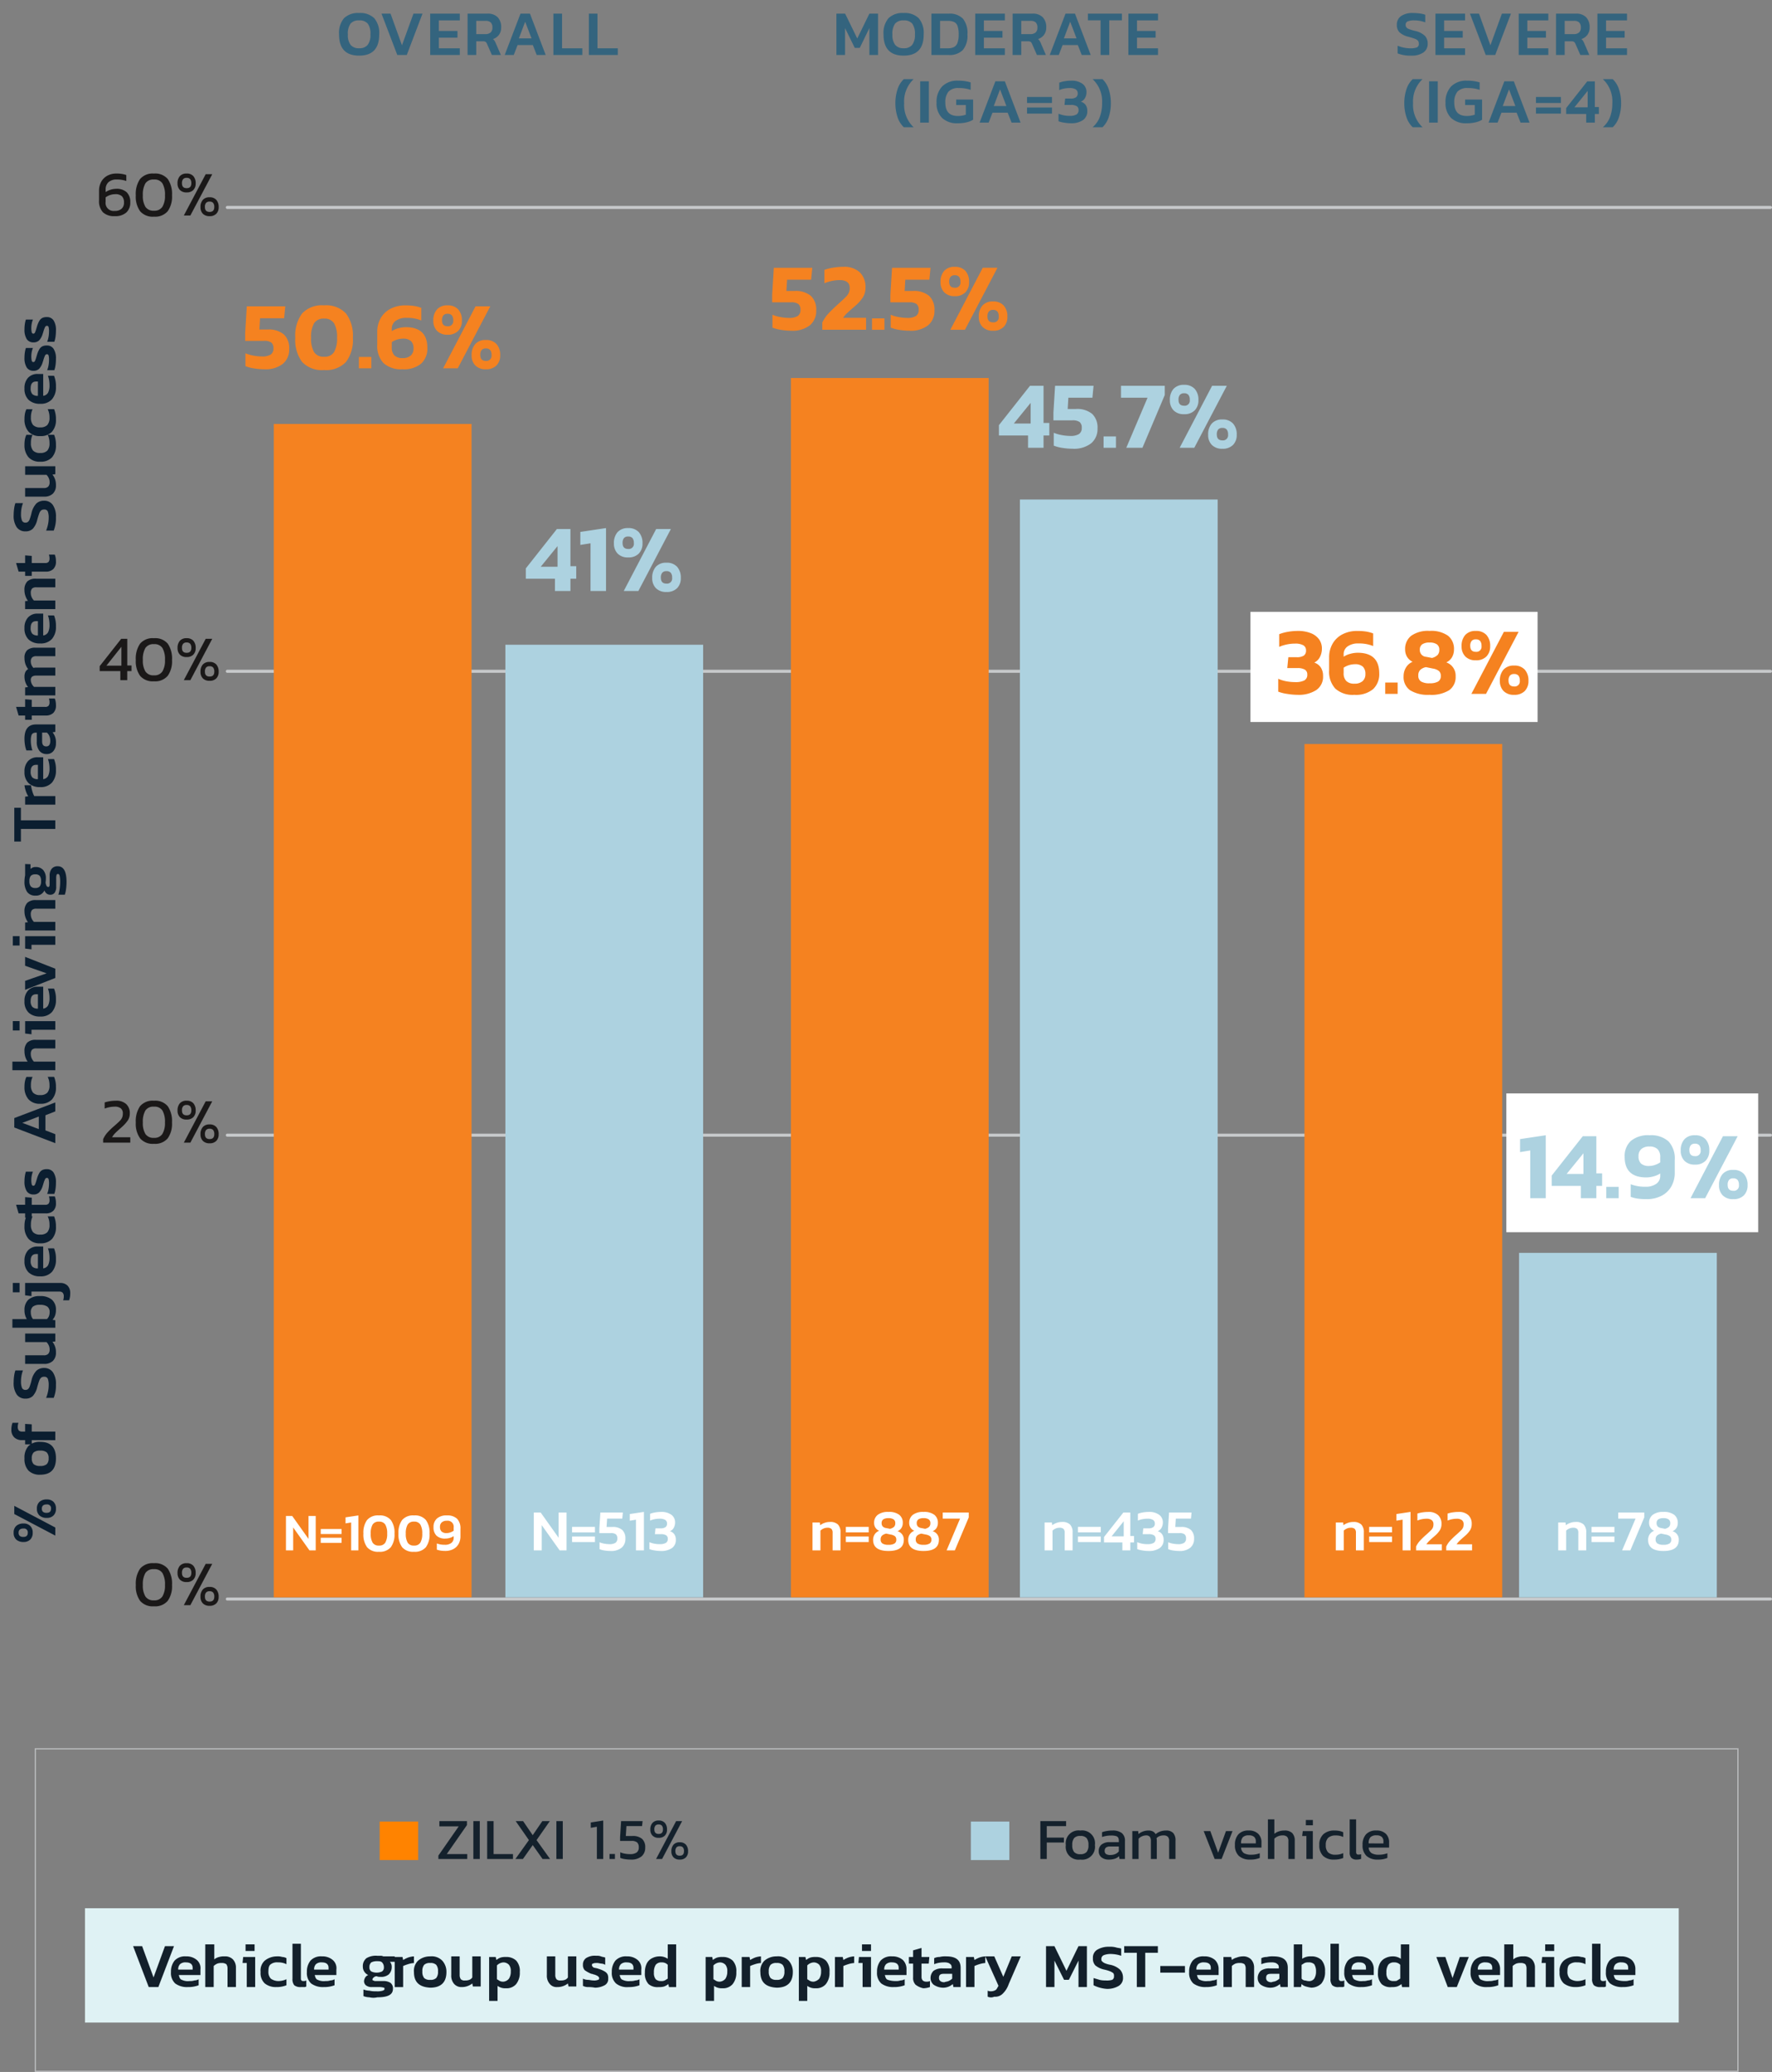 <svg xmlns="http://www.w3.org/2000/svg" width="331.552" height="387.507"><rect width="100%" height="100%" fill="#808080" stroke="none"/><g data-name="Treatment Success chart"><path d="M71.037 340.68h7.2v7.2h-7.2z" fill="#ff8300"/><path data-name="Path 1128" d="M82.024 347.042l3.806-5.467h-3.619v-.979h5.159v.737l-3.773 5.423h3.828v.924h-5.401zm6.545-6.446h1.2v7.084h-1.2zm2.585 0h1.2v6.16h3.63v.924h-4.833zm7.81 3.553l-2.475-3.553h1.386l1.8 2.629 1.8-2.629h1.4l-2.481 3.553 2.53 3.531h-1.408l-1.837-2.6-1.837 2.6h-1.408zm5.137-3.553h1.2v7.084h-1.2zm7.579 1.056l-1.144.2v-1l2.332-.363v7.191h-1.188zm2.365 5.093h1.012v.935h-1.012zm3.971 1.045a7.192 7.192 0 01-1.065-.083 3.626 3.626 0 01-.9-.236v-1.045a3.81 3.81 0 00.86.254 5.374 5.374 0 00.951.088 2.105 2.105 0 001.254-.3 1.118 1.118 0 00.4-.957 1.223 1.223 0 00-.3-.924 1.621 1.621 0 00-1.105-.286h-2.09v-.721l.187-2.981h4.026l-.1.924h-2.921l-.121 1.857h1.2a2.684 2.684 0 011.842.534 2.083 2.083 0 01.589 1.622 2.07 2.07 0 01-.693 1.661 3.012 3.012 0 01-2.014.593zm5.225-4.07a1.535 1.535 0 01-1.16-.418 1.552 1.552 0 01-.4-1.122 1.816 1.816 0 01.4-1.248 1.479 1.479 0 011.166-.445 1.464 1.464 0 011.155.445 1.816 1.816 0 01.4 1.248 1.552 1.552 0 01-.4 1.122 1.52 1.52 0 01-1.161.418zm3.267-3.124h1.122l-3.751 7.084h-1.122zm-3.267 2.4q.8 0 .8-.836a1.079 1.079 0 00-.193-.71.76.76 0 00-.611-.226.76.76 0 00-.611.226 1.079 1.079 0 00-.193.71q.005.834.808.834zm3.938 4.794a1.535 1.535 0 01-1.16-.418 1.552 1.552 0 01-.4-1.122 1.816 1.816 0 01.4-1.248 1.479 1.479 0 011.166-.446 1.464 1.464 0 011.155.446 1.816 1.816 0 01.4 1.248 1.552 1.552 0 01-.4 1.122 1.52 1.52 0 01-1.161.418zm0-.726q.8 0 .8-.836a1.079 1.079 0 00-.193-.709.76.76 0 00-.611-.225.76.76 0 00-.611.225 1.079 1.079 0 00-.193.709q.005.836.808.836z" fill="#14212c"/><path d="M6.604 327.079h318.57v60.316H6.604z" fill="none" stroke="#babcbe" stroke-miterlimit="10" stroke-width=".226"/><path d="M15.9 356.892h298.2v21.381H15.9z" fill="#dff2f4"/><path data-name="Path 337" d="M24.903 363.981h1.688l2.138 5.852 2.138-5.852h1.688l-2.926 7.652h-1.8zm7.877 6.977a2.646 2.646 0 01-.788-2.138 3.245 3.245 0 01.675-2.138 2.647 2.647 0 012.138-.787 2.936 2.936 0 012.026.675 2.027 2.027 0 01.675 1.8v1.013h-4.051c.112.45.225.788.563.9a2.66 2.66 0 001.463.225 2.472 2.472 0 00.9-.113 1.633 1.633 0 00.788-.225v1.125a5.448 5.448 0 01-2.026.338 3.691 3.691 0 01-2.363-.675zm3.263-2.588v-.338c0-.675-.45-1.013-1.238-1.013a1.494 1.494 0 00-1.125.338 1.377 1.377 0 00-.338 1.013zm2.476-4.726h1.575v2.813a2.263 2.263 0 01.9-.45 3.128 3.128 0 011.013-.112 2.04 2.04 0 011.575.563 2.226 2.226 0 01.563 1.575v3.6H42.57v-3.488a1.31 1.31 0 00-.225-.788 1.458 1.458 0 00-.9-.225 2.193 2.193 0 00-.788.113 2.351 2.351 0 00-.675.45v3.938h-1.575v-7.99zm7.652 3.489h-.788l.112-1.125h2.251v5.626H46.17zm-.225-3.489h1.688v1.238h-1.688zm3.6 7.314a2.646 2.646 0 01-.788-2.138 2.505 2.505 0 01.788-2.138 3.626 3.626 0 012.25-.787 2.8 2.8 0 011.013.112 1.626 1.626 0 01.788.225v1.125a3.27 3.27 0 00-1.575-.338 1.956 1.956 0 00-1.35.338c-.338.225-.45.675-.45 1.35a1.793 1.793 0 00.45 1.35 2.414 2.414 0 001.35.45 3.6 3.6 0 001.575-.338v1.125a4.844 4.844 0 01-1.913.338 3.242 3.242 0 01-2.137-.674zm5.514.338a1.811 1.811 0 01-.337-1.238v-6.527h1.575v6.414c0 .225 0 .338.112.45a.413.413 0 00.338.113 1.014 1.014 0 00.563-.113v1.125a.678.678 0 01-.45.112h-.562a1.81 1.81 0 01-1.238-.338zm3.151-.338a2.647 2.647 0 01-.788-2.138 3.247 3.247 0 01.675-2.138 2.648 2.648 0 012.138-.787 2.936 2.936 0 012.026.675 2.027 2.027 0 01.675 1.8v1.013h-4.051c.113.45.225.788.563.9a2.66 2.66 0 001.463.225 2.472 2.472 0 00.9-.113 1.633 1.633 0 00.788-.225v1.125a5.447 5.447 0 01-2.026.338 3.691 3.691 0 01-2.363-.675zm3.263-2.588v-.338c0-.675-.45-1.013-1.238-1.013a1.5 1.5 0 00-1.125.338 1.377 1.377 0 00-.338 1.013zm7.652 5.177a3.328 3.328 0 01-1.125-.225v-1.238a3.323 3.323 0 001.125.225 4.607 4.607 0 001.238.113 3.493 3.493 0 001.238-.113c.225-.112.338-.112.338-.338 0-.112 0-.225-.113-.225a3.972 3.972 0 00-.675-.113h-1.575a1.678 1.678 0 01-1.125-.338 1.021 1.021 0 01-.338-.787 1.6 1.6 0 01.225-.675 1.122 1.122 0 01.563-.45 1.7 1.7 0 01-1.013-1.575 1.887 1.887 0 01.675-1.575 3.382 3.382 0 012.026-.45h.563a1.012 1.012 0 01.563.113h2.138v1.013h-.9a1.375 1.375 0 01.338 1.013 1.862 1.862 0 01-.562 1.35 2.2 2.2 0 01-1.575.45 1.425 1.425 0 01-.675-.113.859.859 0 00-.562.225c-.113.112-.225.225-.225.338s0 .225.113.225.225.113.338.113h1.575a2.4 2.4 0 011.35.338 1.3 1.3 0 01.45 1.125c0 1.125-1.013 1.575-2.926 1.575a3.114 3.114 0 01-1.463 0zm2.363-4.839a.876.876 0 00.338-.787 1.279 1.279 0 00-.338-.9c-.225-.225-.563-.225-1.013-.225a2.253 2.253 0 00-1.013.225 1.109 1.109 0 00-.338.9.875.875 0 00.338.787 2.243 2.243 0 001.013.225 2.248 2.248 0 001.014-.226zm2.363-2.7h1.463l.113.563a6.635 6.635 0 01.9-.45 3.99 3.99 0 011.125-.225v1.238a4.978 4.978 0 00-1.125.225 7.839 7.839 0 00-.9.338v3.938h-1.575v-5.626zm3.6 2.813a2.648 2.648 0 01.788-2.138 3.391 3.391 0 012.251-.787 2.75 2.75 0 012.25.787 3.083 3.083 0 01.788 2.138c0 1.913-1.013 2.926-3.038 2.926-2.024-.116-3.037-1.016-3.037-2.927zm4.164 1.125a1.81 1.81 0 00.338-1.238 1.81 1.81 0 00-.338-1.238 1.5 1.5 0 00-1.125-.338 1.5 1.5 0 00-1.125.338 1.811 1.811 0 00-.338 1.238 1.811 1.811 0 00.338 1.238 1.493 1.493 0 001.125.338 1.493 1.493 0 001.127-.339zm3.376 1.125a2.329 2.329 0 01-.562-1.688v-3.488h1.575v3.488a1.314 1.314 0 00.225.788.951.951 0 00.788.225 1.909 1.909 0 00.787-.113 1.122 1.122 0 00.563-.45v-3.938h1.575v5.626H88.48l-.112-.563a3.142 3.142 0 01-2.026.675 1.782 1.782 0 01-1.348-.562zm6.414-5.064h1.35l.112.563a2.808 2.808 0 01.788-.45 3.108 3.108 0 011.013-.113 2.647 2.647 0 011.913.675 2.865 2.865 0 01.675 2.138 3.359 3.359 0 01-.675 2.25 2.319 2.319 0 01-1.913.788 2.384 2.384 0 01-1.576-.45v2.813h-1.575v-8.215zm3.826 4.051a2.4 2.4 0 00.338-1.35 1.81 1.81 0 00-.338-1.238 1.427 1.427 0 00-1.013-.45 1.806 1.806 0 00-1.238.563v2.588c.225.113.338.225.563.338a1.427 1.427 0 00.675.113 1.515 1.515 0 001.013-.563zm7.652 1.013a2.329 2.329 0 01-.563-1.688v-3.488h1.575v3.488a1.311 1.311 0 00.225.788.95.95 0 00.788.225 1.911 1.911 0 00.788-.113 1.123 1.123 0 00.563-.45v-3.938h1.576v5.626h-1.463l-.113-.563a3.141 3.141 0 01-2.026.675 1.639 1.639 0 01-1.35-.562zm7.089.563a2.12 2.12 0 01-.9-.225v-1.35a2.116 2.116 0 00.9.225c.338 0 .675.113 1.013.113a1.931 1.931 0 00.9-.113c.113 0 .225-.112.225-.338 0-.112-.112-.225-.225-.338a2.7 2.7 0 00-.788-.338c-.112 0-.225-.112-.45-.112a6.105 6.105 0 01-1.238-.675 1.376 1.376 0 01-.338-1.013 1.452 1.452 0 01.563-1.238 3.009 3.009 0 011.913-.45 2.189 2.189 0 01.9.113c.225.112.563.112.788.225v1.35a1.594 1.594 0 00-.675-.225c-.225 0-.562-.113-.788-.113-.338 0-.675 0-.788.113-.225 0-.225.112-.225.338 0 .112.113.225.225.338s.338.112.788.225l.338.113a4.425 4.425 0 011.013.45 1.359 1.359 0 01.563.563 1.671 1.671 0 01.112.788 1.293 1.293 0 01-.675 1.238 3.829 3.829 0 01-1.8.45 6.444 6.444 0 00-1.35-.113zm5.289-.675a2.646 2.646 0 01-.788-2.138 3.245 3.245 0 01.675-2.138 2.647 2.647 0 012.138-.787 2.936 2.936 0 012.026.675 2.027 2.027 0 01.675 1.8v1.013h-4.051c.112.45.225.788.563.9a2.659 2.659 0 001.463.225 2.472 2.472 0 00.9-.113 1.631 1.631 0 00.788-.225v1.125a5.445 5.445 0 01-2.026.338 3.293 3.293 0 01-2.363-.675zm3.263-2.588v-.338c0-.675-.45-1.013-1.238-1.013a1.494 1.494 0 00-1.125.338 1.376 1.376 0 00-.338 1.013zm2.813 2.7a2.866 2.866 0 01-.675-2.138 3.755 3.755 0 01.338-1.687 2.207 2.207 0 011.013-1.013 2.993 2.993 0 011.35-.338 2.585 2.585 0 011.576.45v-2.7h1.575v7.99h-1.35l-.112-.562a2.829 2.829 0 01-.788.45 3.122 3.122 0 01-1.013.112 2.6 2.6 0 01-1.913-.562zm3.038-.675c.225-.113.338-.225.563-.338v-2.588a1.445 1.445 0 00-1.125-.45 1.305 1.305 0 00-1.125.45 2.553 2.553 0 00-.338 1.463 1.812 1.812 0 00.338 1.238 1.377 1.377 0 001.013.338 1.424 1.424 0 00.677-.114zm7.539-4.389h1.35l.113.563a2.813 2.813 0 01.788-.45 3.108 3.108 0 011.013-.113 2.647 2.647 0 011.913.675 2.866 2.866 0 01.675 2.138 3.36 3.36 0 01-.675 2.25 2.318 2.318 0 01-1.913.788 2.382 2.382 0 01-1.575-.45v2.813h-1.575v-8.215zm3.826 4.051a2.4 2.4 0 00.338-1.35 1.809 1.809 0 00-.338-1.238 1.427 1.427 0 00-1.013-.45 1.807 1.807 0 00-1.238.563v2.588c.225.112.338.225.563.338a1.43 1.43 0 00.675.112 1.514 1.514 0 001.013-.562zm3.038-4.051h1.463l.112.563a6.654 6.654 0 01.9-.45 3.988 3.988 0 011.125-.225v1.238a4.975 4.975 0 00-1.125.225 7.854 7.854 0 00-.9.338v3.938h-1.575v-5.626zm3.488 2.813a2.647 2.647 0 01.788-2.138 3.39 3.39 0 012.25-.787 2.751 2.751 0 012.251.787 3.082 3.082 0 01.788 2.138c0 1.913-1.013 2.926-3.038 2.926-2.022-.115-3.035-1.015-3.035-2.926zm4.163 1.125a1.81 1.81 0 00.338-1.238 1.81 1.81 0 00-.338-1.238 1.493 1.493 0 00-1.125-.338 1.494 1.494 0 00-1.125.338 1.81 1.81 0 00-.338 1.238 1.81 1.81 0 00.338 1.238 1.493 1.493 0 001.125.338 1.492 1.492 0 001.13-.338zm2.926-3.938h1.35l.112.563a2.814 2.814 0 01.788-.45 3.109 3.109 0 011.013-.113 2.648 2.648 0 011.913.675 2.865 2.865 0 01.675 2.138 3.359 3.359 0 01-.675 2.25 2.319 2.319 0 01-1.913.788 2.382 2.382 0 01-1.575-.45v2.813h-1.575v-8.215zm3.938 4.051a2.4 2.4 0 00.338-1.35 1.809 1.809 0 00-.338-1.238 1.428 1.428 0 00-1.013-.45 1.807 1.807 0 00-1.238.563v2.588c.225.112.338.225.563.338a1.43 1.43 0 00.675.112 1.825 1.825 0 001.013-.562zm2.926-4.051h1.463l.113.563a6.643 6.643 0 01.9-.45 3.99 3.99 0 011.125-.225v1.238a4.979 4.979 0 00-1.125.225 7.839 7.839 0 00-.9.338v3.938h-1.576v-5.626zm5.176 1.125h-.788l.112-1.125h2.251v5.626h-1.575zm-.112-3.489h1.688v1.238h-1.688zm3.6 7.314a2.646 2.646 0 01-.788-2.138 3.244 3.244 0 01.675-2.138 2.647 2.647 0 012.138-.787 2.935 2.935 0 012.026.675 2.375 2.375 0 01.675 1.8v1.013h-4.051c.112.45.225.788.563.9a4.4 4.4 0 001.463.225 2.472 2.472 0 00.9-.113 1.631 1.631 0 00.788-.225v1.125a5.445 5.445 0 01-2.026.338 3.691 3.691 0 01-2.363-.675zm3.263-2.588v-.338c0-.675-.45-1.013-1.238-1.013a1.494 1.494 0 00-1.125.338 1.376 1.376 0 00-.338 1.013zm3.151 2.813a1.794 1.794 0 01-.45-1.35v-2.588h-.788v-1.238h.788v-1.238l1.575-.45v1.688h1.463l-.113 1.238h-1.35v2.476a.952.952 0 00.225.675.95.95 0 00.675.225 1.43 1.43 0 00.675-.112v1.125a4.037 4.037 0 01-1.238.225 3.548 3.548 0 01-1.463-.675zm3.376 0a1.613 1.613 0 01-.563-1.238 1.864 1.864 0 01.563-1.35 2.712 2.712 0 011.688-.45h1.688v-.113a.844.844 0 00-.112-.562 1.547 1.547 0 00-.45-.338 2.19 2.19 0 00-.9-.113 4.669 4.669 0 00-1.8.338v-1.125a2.247 2.247 0 011.013-.225 4.227 4.227 0 011.238-.112c1.8 0 2.7.675 2.7 2.138v3.6h-1.35l-.112-.562a2.753 2.753 0 01-2.026.675 3.287 3.287 0 01-1.575-.562zm2.813-.675a2.368 2.368 0 00.675-.45v-.9h-1.576c-.675 0-.9.225-.9.787 0 .45.338.788 1.013.788.225-.113.563-.113.788-.225zm3.263-4.5h1.463l.113.563a6.646 6.646 0 01.9-.45 3.988 3.988 0 011.125-.225v1.238a4.976 4.976 0 00-1.125.225 7.8 7.8 0 00-.9.338v3.938h-1.575v-5.626zm4.051 7.427v-1.125a1.424 1.424 0 00.675.113 1.631 1.631 0 00.788-.225c.225-.113.338-.45.563-.788l-2.476-5.514h1.688l1.688 3.826 1.575-3.826h1.688l-2.25 5.176a4.506 4.506 0 01-1.125 1.8 1.961 1.961 0 01-1.575.563 1.518 1.518 0 01-1.238 0zm10.915-9.453h1.575l2.251 4.614 2.251-4.614h1.575v7.652h-1.575v-4.951l-1.8 3.6h-.9l-1.8-3.6v4.951h-1.575zm8.89 7.314v-1.35c.338.113.788.225 1.125.338a4.211 4.211 0 001.125.113 3.492 3.492 0 001.238-.113.681.681 0 00.338-.675.843.843 0 00-.113-.562 2.458 2.458 0 00-.562-.338 6.993 6.993 0 00-1.125-.338 3.927 3.927 0 01-1.688-.788 1.793 1.793 0 01-.45-1.35 1.7 1.7 0 01.788-1.576 4.139 4.139 0 012.25-.562 4.21 4.21 0 011.238.113c.338.112.675.112 1.013.225v1.35a6.377 6.377 0 00-2.026-.338 3.484 3.484 0 00-1.238.225.761.761 0 00-.45.675c0 .225 0 .338.112.45a1.555 1.555 0 00.45.338 4.558 4.558 0 001.125.338 3.792 3.792 0 011.8.9 2.139 2.139 0 01.563 1.463 1.7 1.7 0 01-.788 1.575 4.139 4.139 0 01-2.25.563 6.516 6.516 0 01-2.469-.676zm8.1-6.076h-2.363v-1.238h6.3v1.238h-2.363v6.414h-1.575zm4.389 2.475h4.614v1.238h-4.614zm6.189 3.263a2.646 2.646 0 01-.788-2.138 3.244 3.244 0 01.675-2.138 2.647 2.647 0 012.138-.787 2.935 2.935 0 012.026.675 2.375 2.375 0 01.675 1.8v1.013h-4.051c.112.45.225.788.563.9a2.657 2.657 0 001.463.225 2.472 2.472 0 00.9-.113 1.631 1.631 0 00.788-.225v1.125a5.445 5.445 0 01-2.026.338 3.691 3.691 0 01-2.363-.675zm3.263-2.588v-.338c0-.675-.45-1.013-1.238-1.013a1.494 1.494 0 00-1.125.338 1.376 1.376 0 00-.338 1.013zm2.363-2.363h1.463l.112.563a2.259 2.259 0 01.9-.45 3.323 3.323 0 011.125-.225 2.041 2.041 0 011.576.563 2.226 2.226 0 01.563 1.575v3.6h-1.575v-3.488a1.312 1.312 0 00-.225-.788 1.452 1.452 0 00-.9-.225 2.2 2.2 0 00-.788.113 2.359 2.359 0 00-.675.45v3.938h-1.575v-5.626zm6.977 5.177a1.613 1.613 0 01-.563-1.238 1.864 1.864 0 01.563-1.35 2.711 2.711 0 011.688-.45h1.688v-.113a.844.844 0 00-.112-.562 1.549 1.549 0 00-.45-.338 2.19 2.19 0 00-.9-.113 4.669 4.669 0 00-1.8.338v-1.126a2.247 2.247 0 011.013-.225 4.227 4.227 0 011.238-.112c1.8 0 2.7.675 2.7 2.138v3.6h-1.35l-.112-.562a2.753 2.753 0 01-2.026.675 3.287 3.287 0 01-1.575-.562zm2.813-.675a2.368 2.368 0 00.675-.45v-.9h-1.576c-.675 0-.9.225-.9.787 0 .45.338.788 1.013.788.225-.113.563-.113.788-.225zm5.626 1.013a1.818 1.818 0 01-.788-.45l-.113.563h-1.35v-7.99h1.576v2.7a2.712 2.712 0 011.688-.45 2.646 2.646 0 011.913.675 3.047 3.047 0 01.675 2.138 3.36 3.36 0 01-.675 2.25 2.714 2.714 0 01-1.913.788 7.28 7.28 0 01-1.013-.225zm1.575-1.463a2.4 2.4 0 00.338-1.35 2.4 2.4 0 00-.338-1.35 1.494 1.494 0 00-1.125-.338 1.424 1.424 0 00-.675.113c-.225.113-.338.225-.563.338v2.588a.956.956 0 00.563.338c.225 0 .45.113.675.113a1.185 1.185 0 001.125-.45zm3.376 1.238a1.81 1.81 0 01-.338-1.238v-6.527h1.575v6.414c0 .225 0 .338.113.45a.413.413 0 00.338.113 1.012 1.012 0 00.563-.113v1.125a.675.675 0 01-.45.113h-.563a1.626 1.626 0 01-1.238-.338zm3.038-.338a2.647 2.647 0 01-.788-2.138 3.245 3.245 0 01.675-2.138 2.647 2.647 0 012.138-.787 2.935 2.935 0 012.026.675 2.375 2.375 0 01.675 1.8v1.013h-4.051c.113.45.225.788.563.9a2.657 2.657 0 001.463.225 2.473 2.473 0 00.9-.113 1.631 1.631 0 00.788-.225v1.125a5.446 5.446 0 01-2.026.338 3.69 3.69 0 01-2.363-.675zm3.264-2.588v-.338c0-.675-.45-1.013-1.238-1.013a1.5 1.5 0 00-1.125.338 1.375 1.375 0 00-.338 1.013zm2.926 2.7a2.866 2.866 0 01-.675-2.138 3.756 3.756 0 01.338-1.688 2.21 2.21 0 011.013-1.012 3 3 0 011.35-.337 2.584 2.584 0 011.575.45v-2.7h1.576v7.99h-1.35l-.112-.562a2.827 2.827 0 01-.788.45 3.121 3.121 0 01-1.013.112 2.447 2.447 0 01-1.913-.562zm2.926-.675c.225-.113.338-.225.563-.338v-2.588a1.445 1.445 0 00-1.125-.45 1.305 1.305 0 00-1.125.45 2.553 2.553 0 00-.338 1.463 1.812 1.812 0 00.338 1.238 1.376 1.376 0 001.013.338c.346-.001.57-.001.682-.114zm7.314-4.389h1.688l1.35 3.938 1.35-3.938h1.688l-2.25 5.626h-1.688l-2.138-5.626zm7.2 4.951a2.646 2.646 0 01-.788-2.138 3.244 3.244 0 01.675-2.138 2.648 2.648 0 012.138-.787 2.936 2.936 0 012.026.675 2.375 2.375 0 01.675 1.8v1.013h-4.051c.113.45.225.788.563.9a2.657 2.657 0 001.463.225 2.473 2.473 0 00.9-.113 1.631 1.631 0 00.788-.225v1.125a5.445 5.445 0 01-2.026.338 3.483 3.483 0 01-2.363-.675zm3.263-2.588v-.338c0-.675-.45-1.013-1.238-1.013a1.5 1.5 0 00-1.125.338 1.375 1.375 0 00-.338 1.013zm2.363-4.726h1.575v2.813a2.259 2.259 0 01.9-.45 3.108 3.108 0 011.013-.113 2.04 2.04 0 011.575.563 2.226 2.226 0 01.563 1.575v3.6h-1.576v-3.488a1.312 1.312 0 00-.225-.788 1.453 1.453 0 00-.9-.225 2.2 2.2 0 00-.788.112 2.361 2.361 0 00-.675.45v3.938h-1.576v-7.99zm7.652 3.489h-.788l.112-1.125h2.251v5.626h-1.576zm-.112-3.489h1.688v1.238h-1.688zm3.488 7.314a2.646 2.646 0 01-.788-2.138 2.505 2.505 0 01.788-2.138 3.625 3.625 0 012.25-.787 2.8 2.8 0 011.013.112 1.628 1.628 0 01.788.225v1.125a3.27 3.27 0 00-1.575-.338 1.956 1.956 0 00-1.35.338c-.338.225-.45.675-.45 1.35a1.794 1.794 0 00.45 1.35 2.414 2.414 0 001.35.45 3.6 3.6 0 001.575-.338v1.125a4.852 4.852 0 01-1.913.338 3.461 3.461 0 01-2.127-.674zm5.626.338a1.81 1.81 0 01-.338-1.238v-6.526h1.575v6.414c0 .225 0 .338.113.45a.413.413 0 00.338.113 1.014 1.014 0 00.563-.113v1.125a.675.675 0 01-.45.113h-.563a1.811 1.811 0 01-1.238-.338zm3.038-.338a2.646 2.646 0 01-.788-2.138 3.244 3.244 0 01.675-2.138 2.648 2.648 0 012.138-.787 2.936 2.936 0 012.026.675 2.375 2.375 0 01.675 1.8v1.013h-4.051c.113.45.225.788.563.9a4.4 4.4 0 001.463.225 2.473 2.473 0 00.9-.113 1.631 1.631 0 00.788-.225v1.125a5.445 5.445 0 01-2.026.338 3.689 3.689 0 01-2.363-.675zm3.376-2.588v-.338c0-.675-.45-1.013-1.238-1.013a1.5 1.5 0 00-1.125.338 1.376 1.376 0 00-.338 1.013z" fill="#13202b"/><path d="M181.653 340.68h7.2v7.2h-7.2z" fill="#add2e0"/><path data-name="Path 1127" d="M194.656 340.596h4.818v.935h-3.619v2.149h3.208v.924h-3.208v3.076h-1.199zm7.48 7.194a2.4 2.4 0 01-2.717-2.717 2.4 2.4 0 012.717-2.717 2.406 2.406 0 012.727 2.717 2.406 2.406 0 01-2.727 2.717zm0-1.012a1.49 1.49 0 001.172-.4 1.978 1.978 0 00.347-1.309 1.957 1.957 0 00-.347-1.3 1.49 1.49 0 00-1.172-.4 1.474 1.474 0 00-1.16.4 1.957 1.957 0 00-.346 1.3 1.978 1.978 0 00.345 1.311 1.474 1.474 0 001.161.4zm5.291 1.012a2.079 2.079 0 01-1.32-.41 1.412 1.412 0 01-.528-1.183 1.514 1.514 0 01.522-1.217 2.365 2.365 0 011.568-.446h1.672v-.231a1.28 1.28 0 00-.115-.6.691.691 0 00-.424-.313 3.021 3.021 0 00-.88-.1 5.3 5.3 0 00-1.727.275v-.891a4.765 4.765 0 01.88-.231 6.223 6.223 0 011.067-.088 2.759 2.759 0 011.755.473 1.806 1.806 0 01.588 1.5v3.352h-1.022l-.077-.528a2.1 2.1 0 01-.8.479 3.644 3.644 0 01-1.159.159zm.319-.858a2.307 2.307 0 00.924-.176 1.763 1.763 0 00.671-.495v-.913h-1.65a1.187 1.187 0 00-.764.2.773.773 0 00-.237.627.651.651 0 00.264.577 1.405 1.405 0 00.792.18zm4.117-4.466h1.1l.055.55a2.9 2.9 0 011.837-.66 1.828 1.828 0 01.858.17 1.172 1.172 0 01.5.512 3.186 3.186 0 01.875-.5 3.072 3.072 0 011.094-.181 1.735 1.735 0 011.331.462 2.027 2.027 0 01.429 1.419v3.442h-1.185v-3.322a1.149 1.149 0 00-.253-.842 1.15 1.15 0 00-.825-.247 1.963 1.963 0 00-.716.132 1.435 1.435 0 00-.572.4 2.175 2.175 0 01.055.539v3.34h-1.11v-3.311a1.367 1.367 0 00-.2-.847.91.91 0 00-.743-.253 1.986 1.986 0 00-1.353.616v3.795h-1.177zm13.354 0h1.243l1.463 4.048 1.46-4.048h1.232l-2.046 5.214h-1.3zm8.709 5.324a3.015 3.015 0 01-2.123-.682 2.654 2.654 0 01-.74-2.046 2.851 2.851 0 01.649-2 2.48 2.48 0 011.925-.709 2.423 2.423 0 011.771.605 2.164 2.164 0 01.619 1.622v.968h-3.817a1.342 1.342 0 00.539 1.039 2.68 2.68 0 001.419.293 4.4 4.4 0 00.808-.077 4.289 4.289 0 00.732-.2v.877a4.417 4.417 0 01-1.782.31zm1.045-3.025v-.363a1.119 1.119 0 00-.308-.852 1.407 1.407 0 00-.99-.292 1.505 1.505 0 00-1.138.352 1.679 1.679 0 00-.325 1.155zm2.266-4.5h1.2v2.706a2.7 2.7 0 01.831-.451 3.2 3.2 0 011.05-.165 1.994 1.994 0 011.463.473 2.011 2.011 0 01.473 1.474v3.378h-1.191v-3.322a1.13 1.13 0 00-.258-.847 1.306 1.306 0 00-.9-.242 2.067 2.067 0 00-.8.17 1.97 1.97 0 00-.671.445v3.796h-1.2zm7.1.121h1.309v.99h-1.314zm.1 2.992h-.792l.11-.913h1.881v5.215h-1.2zm5.197 4.412a2.847 2.847 0 01-2.079-.693 2.717 2.717 0 01-.7-2.024 2.6 2.6 0 01.759-2.029 3 3 0 012.09-.687 4.459 4.459 0 01.9.077 3.268 3.268 0 01.721.242v.891a3.073 3.073 0 00-1.394-.287 2.048 2.048 0 00-1.4.418 1.765 1.765 0 00-.468 1.375 1.868 1.868 0 00.435 1.375 1.958 1.958 0 001.411.432 3.322 3.322 0 001.419-.3v.913a4.453 4.453 0 01-1.694.297zm4.2 0a1.333 1.333 0 01-.979-.319 1.419 1.419 0 01-.319-1.034v-6.171h1.2v6.061a.621.621 0 00.1.413.432.432 0 00.335.115 1.915 1.915 0 00.506-.066v.869a2.475 2.475 0 01-.841.132zm3.971 0a3.015 3.015 0 01-2.123-.682 2.654 2.654 0 01-.737-2.046 2.851 2.851 0 01.649-2 2.48 2.48 0 011.925-.709 2.423 2.423 0 011.771.605 2.164 2.164 0 01.618 1.622v.968h-3.817a1.342 1.342 0 00.539 1.039 2.68 2.68 0 001.419.293 4.4 4.4 0 00.809-.077 4.289 4.289 0 00.731-.2v.877a4.417 4.417 0 01-1.782.31zm1.045-3.025v-.363a1.119 1.119 0 00-.308-.852 1.407 1.407 0 00-.99-.292 1.505 1.505 0 00-1.139.352 1.679 1.679 0 00-.325 1.155z" fill="#14212c"/><path data-name="Path 1117" d="M331.269 38.797H42.529" fill="none" stroke="#c7c9cb" stroke-linecap="round" stroke-width=".567"/><path data-name="Path 1118" d="M331.269 125.551H42.529" fill="none" stroke="#c7c9cb" stroke-linecap="round" stroke-width=".567"/><path data-name="Path 1119" d="M331.269 212.305H42.529" fill="none" stroke="#c7c9cb" stroke-linecap="round" stroke-width=".567"/><path data-name="Path 1120" d="M331.269 299.059H42.529" fill="none" stroke="#c7c9cb" stroke-linecap="round" stroke-width=".567"/><path data-name="Path 1121" d="M28.803 300.423a3.1 3.1 0 01-2.586-1.016 4.681 4.681 0 01-.806-2.968 4.951 4.951 0 01.792-3.048 3.078 3.078 0 012.6-1.032 3.063 3.063 0 012.592 1.032 4.951 4.951 0 01.792 3.048 4.681 4.681 0 01-.81 2.968 3.089 3.089 0 01-2.574 1.016zm0-1.116a1.752 1.752 0 001.584-.732 3.91 3.91 0 00.48-2.136 4.217 4.217 0 00-.468-2.232 1.747 1.747 0 00-1.6-.732 1.759 1.759 0 00-1.604.732 4.217 4.217 0 00-.468 2.232 3.905 3.905 0 00.48 2.142 1.77 1.77 0 001.596.726zm6.12-3.42a1.674 1.674 0 01-1.266-.456 1.693 1.693 0 01-.438-1.224 1.981 1.981 0 01.432-1.362 1.613 1.613 0 011.272-.486 1.6 1.6 0 011.26.486 1.981 1.981 0 01.428 1.362 1.693 1.693 0 01-.438 1.224 1.658 1.658 0 01-1.25.456zm3.564-3.408h1.224l-4.092 7.728h-1.224zm-3.564 2.616q.876 0 .876-.912a1.178 1.178 0 00-.21-.774.83.83 0 00-.666-.246.83.83 0 00-.666.246 1.177 1.177 0 00-.21.774q0 .912.876.912zm4.296 5.232a1.674 1.674 0 01-1.266-.456 1.693 1.693 0 01-.442-1.224 1.981 1.981 0 01.432-1.362 1.613 1.613 0 011.272-.486 1.6 1.6 0 011.26.486 1.981 1.981 0 01.436 1.362 1.693 1.693 0 01-.438 1.224 1.658 1.658 0 01-1.254.456zm0-.792q.876 0 .876-.912a1.178 1.178 0 00-.21-.774.83.83 0 00-.666-.246.83.83 0 00-.666.246 1.177 1.177 0 00-.21.774q0 .912.876.912z" fill="#1a1818"/><path data-name="Path 1122" d="M16.011 289.922h25.416v14.5H16.011z" fill="none"/><path data-name="Path 1123" d="M16.011 289.922h25.416v14.5H16.011z" fill="none"/><path data-name="Path 1124" d="M0 32.792h331.409v271.709H0z" fill="none"/><path data-name="Path 1101" d="M19.299 213.059a4.674 4.674 0 01.792-1.23 13.123 13.123 0 011.272-1.23q.732-.636 1.044-.954a2.075 2.075 0 00.444-.63 1.973 1.973 0 00.132-.768 1.186 1.186 0 00-.372-.954 1.811 1.811 0 00-1.188-.318 5.226 5.226 0 00-1.84.36v-1.152a6.293 6.293 0 011-.234 6.971 6.971 0 011.086-.09 2.739 2.739 0 011.944.63 2.277 2.277 0 01.672 1.746 2.312 2.312 0 01-.366 1.308 7.022 7.022 0 01-1.128 1.248l-.2.18q-.672.588-1.026.942a3.535 3.535 0 00-.594.786h3.404v1.008h-5.076zm9.5.864a3.1 3.1 0 01-2.582-1.016 4.681 4.681 0 01-.81-2.964 4.951 4.951 0 01.792-3.048 3.078 3.078 0 012.6-1.032 3.063 3.063 0 012.592 1.032 4.951 4.951 0 01.792 3.044 4.681 4.681 0 01-.806 2.968 3.089 3.089 0 01-2.574 1.016zm0-1.116a1.752 1.752 0 001.584-.732 3.91 3.91 0 00.48-2.136 4.217 4.217 0 00-.464-2.232 1.747 1.747 0 00-1.6-.732 1.759 1.759 0 00-1.604.732 4.217 4.217 0 00-.468 2.232 3.905 3.905 0 00.48 2.142 1.77 1.77 0 001.596.726zm6.12-3.42a1.674 1.674 0 01-1.266-.456 1.693 1.693 0 01-.434-1.224 1.981 1.981 0 01.432-1.362 1.613 1.613 0 011.272-.486 1.6 1.6 0 011.26.486 1.981 1.981 0 01.432 1.362 1.693 1.693 0 01-.438 1.224 1.658 1.658 0 01-1.254.456zm3.564-3.408h1.224l-4.088 7.728h-1.224zm-3.56 2.616q.876 0 .876-.912a1.178 1.178 0 00-.21-.774.83.83 0 00-.666-.246.83.83 0 00-.666.246 1.178 1.178 0 00-.21.774q0 .912.876.912zm4.296 5.232a1.674 1.674 0 01-1.266-.456 1.693 1.693 0 01-.438-1.224 1.981 1.981 0 01.432-1.362 1.613 1.613 0 011.272-.486 1.6 1.6 0 011.26.486 1.981 1.981 0 01.432 1.362 1.693 1.693 0 01-.438 1.224 1.658 1.658 0 01-1.254.456zm0-.792q.876 0 .876-.912a1.178 1.178 0 00-.21-.774.83.83 0 00-.666-.246.83.83 0 00-.666.246 1.177 1.177 0 00-.21.774q0 .912.876.912z" fill="#1a1818"/><path data-name="Path 1102" d="M18.783 203.423h22.644v14.5H18.783z" fill="none"/><path data-name="Path 1103" d="M18.783 203.423h22.644v14.5H18.783z" fill="none"/><path data-name="Path 1104" d="M22.515 125.514h-3.864v-.924l4.024-5.112h1.14v4.98h.792v1.056h-.796v1.692h-1.296zm.2-1.02v-3.528l-2.8 3.528zm6.088 2.928a3.1 3.1 0 01-2.586-1.016 4.681 4.681 0 01-.81-2.964 4.951 4.951 0 01.792-3.048 3.078 3.078 0 012.6-1.032 3.063 3.063 0 012.596 1.028 4.951 4.951 0 01.792 3.048 4.681 4.681 0 01-.812 2.968 3.089 3.089 0 01-2.572 1.016zm0-1.116a1.752 1.752 0 001.584-.732 3.91 3.91 0 00.48-2.136 4.217 4.217 0 00-.468-2.232 1.747 1.747 0 00-1.6-.732 1.759 1.759 0 00-1.604.732 4.217 4.217 0 00-.468 2.232 3.905 3.905 0 00.48 2.142 1.77 1.77 0 001.596.726zm6.12-3.42a1.674 1.674 0 01-1.266-.456 1.693 1.693 0 01-.438-1.224 1.981 1.981 0 01.432-1.362 1.613 1.613 0 011.272-.486 1.6 1.6 0 011.26.486 1.981 1.981 0 01.432 1.362 1.693 1.693 0 01-.44 1.224 1.658 1.658 0 01-1.252.456zm3.564-3.408h1.224l-4.092 7.728h-1.224zm-3.564 2.616q.876 0 .876-.912a1.178 1.178 0 00-.21-.774.83.83 0 00-.666-.246.83.83 0 00-.666.246 1.178 1.178 0 00-.21.774q0 .912.876.912zm4.296 5.232a1.674 1.674 0 01-1.266-.456 1.693 1.693 0 01-.438-1.224 1.981 1.981 0 01.432-1.362 1.613 1.613 0 011.272-.486 1.6 1.6 0 011.26.486 1.981 1.981 0 01.432 1.362 1.693 1.693 0 01-.436 1.224 1.658 1.658 0 01-1.256.456zm0-.792q.876 0 .876-.912a1.177 1.177 0 00-.21-.774.83.83 0 00-.666-.246.83.83 0 00-.666.246 1.177 1.177 0 00-.21.774q0 .912.876.912z" fill="#1a1818"/><path data-name="Path 1105" d="M18.375 116.921h23.052v14.5H18.375z" fill="none"/><path data-name="Path 1106" d="M18.375 116.921h23.052v14.5H18.375z" fill="none"/><path data-name="Path 1107" d="M21.459 40.427a3 3 0 01-2.2-.726 3.07 3.07 0 01-.728-2.262v-1.74a3.458 3.458 0 01.402-1.692 2.843 2.843 0 011.14-1.14 3.5 3.5 0 011.722-.408 5.442 5.442 0 011.836.276v1.116a5.1 5.1 0 00-1.752-.276 2.232 2.232 0 00-1.584.5 1.8 1.8 0 00-.528 1.372v.48a3.262 3.262 0 01.942-.45 3.5 3.5 0 011.014-.162 2.738 2.738 0 011.992.648 2.524 2.524 0 01.66 1.884 2.472 2.472 0 01-.732 1.89 3.077 3.077 0 01-2.184.69zm.012-.984a1.829 1.829 0 001.29-.408 1.481 1.481 0 00.438-1.14 1.656 1.656 0 00-.372-1.182 1.749 1.749 0 00-1.3-.39 2.89 2.89 0 00-.93.156 3 3 0 00-.834.432v.828a1.506 1.506 0 001.708 1.704zm7.332 1.08a3.1 3.1 0 01-2.588-1.016 4.681 4.681 0 01-.81-2.964 4.951 4.951 0 01.792-3.048 3.078 3.078 0 012.6-1.032 3.063 3.063 0 012.598 1.028 4.951 4.951 0 01.792 3.048 4.681 4.681 0 01-.81 2.968 3.089 3.089 0 01-2.574 1.016zm0-1.116a1.752 1.752 0 001.584-.732 3.91 3.91 0 00.48-2.136 4.217 4.217 0 00-.468-2.232 1.747 1.747 0 00-1.6-.732 1.759 1.759 0 00-1.604.732 4.217 4.217 0 00-.468 2.232 3.905 3.905 0 00.48 2.142 1.77 1.77 0 001.596.726zm6.12-3.42a1.674 1.674 0 01-1.266-.456 1.693 1.693 0 01-.442-1.224 1.981 1.981 0 01.432-1.362 1.613 1.613 0 011.272-.486 1.6 1.6 0 011.26.486 1.981 1.981 0 01.436 1.362 1.693 1.693 0 01-.438 1.224 1.658 1.658 0 01-1.254.456zm3.564-3.408h1.228l-4.1 7.728h-1.22zm-3.564 2.616q.876 0 .876-.912a1.177 1.177 0 00-.21-.774.83.83 0 00-.666-.246.83.83 0 00-.666.246 1.177 1.177 0 00-.21.774q0 .912.876.912zm4.292 5.232a1.674 1.674 0 01-1.266-.456 1.693 1.693 0 01-.434-1.224 1.981 1.981 0 01.432-1.362 1.613 1.613 0 011.268-.486 1.6 1.6 0 011.26.486 1.981 1.981 0 01.44 1.362 1.693 1.693 0 01-.438 1.224 1.658 1.658 0 01-1.262.456zm0-.792q.876 0 .876-.912a1.177 1.177 0 00-.21-.774.83.83 0 00-.666-.242.83.83 0 00-.666.246 1.177 1.177 0 00-.21.774q.004.908.876.908z" fill="#1a1818"/><path data-name="Path 1108" d="M18.015 30.023h23.412v14.5H18.015z" fill="none"/><path data-name="Path 1109" d="M18.015 30.023h23.412v14.5H18.015z" fill="none"/><path data-name="Path 1110" d="M103.835 108.235h-5.452v-1.93l5.814-7.362h2.536v6.948h1.08v2.344h-1.08v2.3h-2.9zm.486-2.232v-3.87l-3.15 3.87zm6.174-4.392l-1.912.302v-2.43l4.806-.72v11.772h-2.9zm7.038 2.642a2.608 2.608 0 01-1.971-.718 2.636 2.636 0 01-.693-1.908 3.026 3.026 0 01.684-2.106 2.534 2.534 0 011.98-.756 2.563 2.563 0 011.989.756 3 3 0 01.693 2.106 2.636 2.636 0 01-.693 1.908 2.633 2.633 0 01-1.989.718zm5.238-5.31h2.754l-6.084 11.592h-2.736zm-5.238 3.726a.955.955 0 001.062-1.1 1.414 1.414 0 00-.252-.927 1.007 1.007 0 00-.81-.3.983.983 0 00-.792.3 1.414 1.414 0 00-.252.927q0 1.1 1.044 1.1zm7.164 8.046a2.627 2.627 0 01-1.971-.711 2.6 2.6 0 01-.693-1.9 3.026 3.026 0 01.684-2.106 2.534 2.534 0 011.98-.756 2.563 2.563 0 011.989.756 3 3 0 01.697 2.107 2.6 2.6 0 01-.693 1.9 2.652 2.652 0 01-1.993.71zm0-1.566a.955.955 0 001.062-1.1 1.414 1.414 0 00-.252-.927 1.007 1.007 0 00-.81-.3.983.983 0 00-.792.3 1.414 1.414 0 00-.252.927q0 1.1 1.044 1.1z" fill="#add2e0"/><path data-name="Path 1111" d="M98.183 95.109h29.753v22.086H98.183z" fill="none"/><path data-name="Path 1112" d="M98.183 95.109h29.753v22.086H98.183z" fill="none"/><path data-name="Path 1113" d="M49.434 69.061a12.351 12.351 0 01-1.863-.153 7.171 7.171 0 01-1.647-.427v-2.408a6.751 6.751 0 001.494.432 8.781 8.781 0 001.566.162 3.035 3.035 0 001.656-.351 1.3 1.3 0 00.522-1.161 1.337 1.337 0 00-.387-1.08 2.232 2.232 0 00-1.395-.324h-3.51v-1.458l.306-5h7.2l-.216 2.228h-4.5l-.126 2.106h1.512a4.416 4.416 0 013.066.918 3.51 3.51 0 011 2.718 3.469 3.469 0 01-1.186 2.781 5.238 5.238 0 01-3.492 1.017zm11.2.144a5.069 5.069 0 01-4.122-1.524 6.928 6.928 0 01-1.264-4.524 6.934 6.934 0 011.264-4.518 5.053 5.053 0 014.113-1.53 5.081 5.081 0 014.122 1.53 6.9 6.9 0 011.278 4.518 6.893 6.893 0 01-1.273 4.524 5.1 5.1 0 01-4.122 1.524zm0-2.484a2.05 2.05 0 001.872-.873 5.1 5.1 0 00.558-2.691 5.1 5.1 0 00-.558-2.691 2.05 2.05 0 00-1.872-.873 2.05 2.05 0 00-1.872.873 5.1 5.1 0 00-.558 2.691 5.1 5.1 0 00.558 2.691 2.05 2.05 0 001.868.873zm6.516.036h2.322v2.124h-2.326zm8.15 2.304a4.868 4.868 0 01-3.546-1.152 4.676 4.676 0 01-1.17-3.474v-2.354a5.1 5.1 0 01.639-2.565 4.489 4.489 0 011.836-1.764 5.9 5.9 0 012.817-.639 10.582 10.582 0 011.611.108 6.413 6.413 0 011.341.36v2.358a6.878 6.878 0 00-2.716-.49 3.363 3.363 0 00-2.079.558 1.768 1.768 0 00-.731 1.474v.45a4.093 4.093 0 011.233-.54 5.261 5.261 0 011.377-.2q4.05 0 4.05 3.87a3.814 3.814 0 01-1.143 2.929 5 5 0 01-3.519 1.071zm.018-2.088a2.2 2.2 0 001.53-.477 1.7 1.7 0 00.522-1.323 1.848 1.848 0 00-.468-1.377 2.16 2.16 0 00-1.548-.459 3.879 3.879 0 00-2.052.644v.972a2.048 2.048 0 00.5 1.521 2.077 2.077 0 001.516.499zm8.424-4.374a2.608 2.608 0 01-1.971-.718 2.636 2.636 0 01-.693-1.908 3.026 3.026 0 01.684-2.106 2.534 2.534 0 011.98-.756 2.563 2.563 0 011.989.756 3 3 0 01.693 2.106 2.636 2.636 0 01-.693 1.908 2.633 2.633 0 01-1.989.718zm5.238-5.31h2.754L85.65 68.881h-2.738zm-5.238 3.726a.955.955 0 001.062-1.1 1.414 1.414 0 00-.252-.927 1.007 1.007 0 00-.81-.3.983.983 0 00-.792.3 1.414 1.414 0 00-.252.927q0 1.1 1.044 1.1zm7.164 8.046a2.627 2.627 0 01-1.971-.711 2.6 2.6 0 01-.693-1.9 3.026 3.026 0 01.684-2.106 2.534 2.534 0 011.98-.756 2.563 2.563 0 011.989.756 3 3 0 01.693 2.106 2.6 2.6 0 01-.693 1.9 2.652 2.652 0 01-1.989.711zm0-1.566a.955.955 0 001.062-1.1 1.414 1.414 0 00-.252-.927 1.007 1.007 0 00-.81-.3.983.983 0 00-.792.3 1.414 1.414 0 00-.252.927q0 1.1 1.044 1.1z" fill="#f58220"/><path data-name="Path 1114" d="M45.312 53.455h48.833v22.086H45.312z" fill="none"/><path data-name="Path 1115" d="M45.312 53.455h48.833v22.086H45.312z" fill="none"/><path data-name="Path 1116" d="M0 0h331.552v304.5H0z" fill="none"/><path data-name="Rectangle 701" fill="#f58220" d="M51.228 79.289h37v219.456h-37z"/><path data-name="Rectangle 702" fill="#add2e0" d="M94.56 120.583h37v178.162h-37z"/><path data-name="Path 1094" d="M53.504 283.524h1.17l3.05 4.29v-4.29h1.35v6.44h-1.17l-3.05-4.29v4.29h-1.35zm6.51 2.44h3.89v.94h-3.89zm0 1.64h3.89v.95h-3.89zm5.69-2.86l-1.05.17v-1.13l2.4-.36v6.54h-1.35zm5.2 5.48a2.677 2.677 0 01-2.225-.86 4.014 4.014 0 01-.685-2.54 4.014 4.014 0 01.685-2.54 2.677 2.677 0 012.225-.86 2.677 2.677 0 012.225.86 4.014 4.014 0 01.685 2.54 4.014 4.014 0 01-.685 2.54 2.677 2.677 0 01-2.225.86zm0-1.16a1.3 1.3 0 001.19-.555 3.216 3.216 0 00.35-1.685 3.216 3.216 0 00-.35-1.685 1.3 1.3 0 00-1.19-.555 1.3 1.3 0 00-1.19.555 3.216 3.216 0 00-.35 1.685 3.216 3.216 0 00.35 1.685 1.3 1.3 0 001.19.555zm6.56 1.16a2.677 2.677 0 01-2.225-.86 4.014 4.014 0 01-.685-2.54 4.014 4.014 0 01.685-2.54 2.677 2.677 0 012.225-.86 2.677 2.677 0 012.225.86 4.014 4.014 0 01.685 2.54 4.014 4.014 0 01-.685 2.54 2.677 2.677 0 01-2.225.86zm0-1.16a1.3 1.3 0 001.19-.555 3.216 3.216 0 00.35-1.685 3.216 3.216 0 00-.35-1.685 1.3 1.3 0 00-1.19-.555 1.3 1.3 0 00-1.19.555 3.216 3.216 0 00-.35 1.685 3.216 3.216 0 00.35 1.685 1.3 1.3 0 001.19.555zm5.85 1a5.432 5.432 0 01-.86-.06 4.375 4.375 0 01-.72-.18v-1.16a4.031 4.031 0 001.49.25 1.9 1.9 0 001.235-.35 1.177 1.177 0 00.425-.96v-.31a2.372 2.372 0 01-.735.34 2.966 2.966 0 01-.805.12 2.286 2.286 0 01-1.68-.55 2.153 2.153 0 01-.55-1.59 2.1 2.1 0 01.625-1.6 2.657 2.657 0 011.885-.59 2.6 2.6 0 011.9.625 2.579 2.579 0 01.63 1.905v1.38a2.871 2.871 0 01-.345 1.42 2.4 2.4 0 01-.99.965 3.144 3.144 0 01-1.505.345zm.28-3.34a1.978 1.978 0 00.66-.12 2.914 2.914 0 00.63-.31v-.61a1.118 1.118 0 00-1.27-1.26 1.366 1.366 0 00-.96.3 1.081 1.081 0 00-.33.835 1.182 1.182 0 00.29.87 1.356 1.356 0 00.98.295z" fill="#fff"/><path data-name="Path 1095" d="M52.934 281.394h33.59v12.2h-33.59z" fill="none"/><path data-name="Path 1096" d="M52.934 281.394h33.59v12.2h-33.59z" fill="none"/><path data-name="Path 1097" d="M99.877 282.88h1.287l3.355 4.719v-4.719h1.485v7.084h-1.287l-3.355-4.719v4.719h-1.485zm7.161 2.684h4.279v1.034h-4.279zm0 1.8h4.279v1.045h-4.279zm7.194 2.71a7.386 7.386 0 01-1.1-.088 3.815 3.815 0 01-.957-.253v-1.287a3.964 3.964 0 00.891.258 5.4 5.4 0 00.957.094 2.015 2.015 0 001.127-.247.925.925 0 00.358-.82.978.978 0 00-.264-.767 1.505 1.505 0 00-.968-.231h-2.134v-.839l.187-3.014h4.213l-.11 1.144h-2.838l-.1 1.562h1.067a2.669 2.669 0 011.859.55 2.141 2.141 0 01.594 1.65 2.1 2.1 0 01-.708 1.678 3.1 3.1 0 01-2.074.61zm4.763-5.852l-1.155.187v-1.245l2.64-.4v7.2h-1.485zm4.631 5.852a7.273 7.273 0 01-1.122-.1 4.868 4.868 0 01-.99-.242v-1.3a4.757 4.757 0 001.892.363 2.323 2.323 0 001.171-.225.836.836 0 00.369-.776.725.725 0 00-.325-.665 1.861 1.861 0 00-.973-.2h-1.111l.11-1.089h.924a1.614 1.614 0 00.935-.214.778.778 0 00.3-.676.768.768 0 00-.341-.687 1.975 1.975 0 00-1.067-.226 4.73 4.73 0 00-.93.094 3.813 3.813 0 00-.83.258v-1.267a4.336 4.336 0 01.919-.253 6.23 6.23 0 011.094-.1 3.142 3.142 0 011.975.539 1.727 1.727 0 01.688 1.43 2.015 2.015 0 01-.248 1 1.436 1.436 0 01-.721.643 1.453 1.453 0 01.836.578 1.753 1.753 0 01.275 1 1.816 1.816 0 01-.759 1.59 3.54 3.54 0 01-2.071.525z" fill="#fff"/><path data-name="Path 1098" d="M99.25 280.537h27.62v13.42H99.25z" fill="none"/><path data-name="Path 1099" d="M99.25 280.537h27.62v13.42H99.25z" fill="none"/><path data-name="Path 1100" d="M0 0h331.552v304.5H0z" fill="none"/><path data-name="Rectangle 708" fill="#f58220" d="M244.074 139.152h37v159.594h-37z"/><path data-name="Rectangle 709" fill="#add2e0" d="M284.225 234.32h37v64.425h-37z"/><path data-name="Path 1081" d="M249.94 284.75h1.373l.055.5a3.1 3.1 0 01.836-.435 2.991 2.991 0 011-.17 2.051 2.051 0 011.5.478 2.051 2.051 0 01.478 1.5v3.341h-1.48v-3.267a1.034 1.034 0 00-.22-.754 1.132 1.132 0 00-.792-.214 1.7 1.7 0 00-.682.148 1.87 1.87 0 00-.583.39v3.697h-1.485zm6.237.814h4.279v1.034h-4.279zm0 1.8h4.279v1.045h-4.279zm6.259-3.146l-1.155.187v-1.241l2.64-.4v7.2h-1.485zm2.519 5.031a4.209 4.209 0 01.693-1.051 14.789 14.789 0 011.144-1.116l.286-.253q.517-.473.732-.7a1.453 1.453 0 00.303-.465 1.646 1.646 0 00.093-.6.912.912 0 00-.33-.765 1.547 1.547 0 00-.968-.258 4.589 4.589 0 00-1.705.341v-1.304a5.255 5.255 0 01.963-.226 7.3 7.3 0 011.073-.082 2.58 2.58 0 011.842.6 2.186 2.186 0 01.632 1.666 2.16 2.16 0 01-.319 1.177 4.987 4.987 0 01-.968 1.067l-.176.154q-.495.429-.819.743a3.936 3.936 0 00-.545.643h2.893v1.144h-4.824zm5.643 0a4.209 4.209 0 01.693-1.051 14.789 14.789 0 011.144-1.116l.286-.253q.517-.473.731-.7a1.453 1.453 0 00.308-.462 1.646 1.646 0 00.094-.6.912.912 0 00-.33-.765 1.547 1.547 0 00-.968-.258 4.589 4.589 0 00-1.7.341v-1.307a5.255 5.255 0 01.962-.226 7.3 7.3 0 011.073-.082 2.58 2.58 0 011.843.6 2.186 2.186 0 01.632 1.667 2.16 2.16 0 01-.319 1.177 4.987 4.987 0 01-.968 1.067l-.176.154q-.495.429-.82.743a3.936 3.936 0 00-.544.643h2.893v1.143h-4.834z" fill="#fff"/><path data-name="Path 1082" d="M249.313 280.537h26.521v13.42h-26.521z" fill="none"/><path data-name="Path 1083" d="M249.313 280.537h26.521v13.42h-26.521z" fill="none"/><path data-name="Path 1084" d="M291.55 284.75h1.373l.055.5a3.1 3.1 0 01.836-.435 2.991 2.991 0 011-.17 2.051 2.051 0 011.5.478 2.051 2.051 0 01.478 1.5v3.341h-1.48v-3.267a1.034 1.034 0 00-.22-.754 1.132 1.132 0 00-.792-.214 1.7 1.7 0 00-.682.148 1.87 1.87 0 00-.583.39v3.697h-1.485zm6.237.814h4.279v1.034h-4.279zm0 1.8h4.279v1.045h-4.279zm8.236-3.34h-3.242v-1.144h4.873v.913l-2.607 6.171h-1.54zm5.217 6.05q-2.871 0-2.871-2.079a1.839 1.839 0 01.3-1.039 1.67 1.67 0 01.842-.655 1.549 1.549 0 01-.715-.6 1.607 1.607 0 01-.242-.864 1.856 1.856 0 01.669-1.517 3.124 3.124 0 012.013-.55 3.136 3.136 0 012.03.544 1.872 1.872 0 01.657 1.524 1.752 1.752 0 01-.242.913 1.559 1.559 0 01-.748.627 1.593 1.593 0 011.177 1.617q.001 2.079-2.87 2.079zm.283-4.147a1.665 1.665 0 00.764-.374.939.939 0 00.225-.682.814.814 0 00-.313-.709 1.657 1.657 0 00-.962-.226 1.689 1.689 0 00-.962.22.812.812 0 00-.313.715.877.877 0 00.2.61 1.082 1.082 0 00.632.3zm-.286 2.992a2.12 2.12 0 001.106-.226.788.788 0 00.357-.72.815.815 0 00-.231-.644 1.813 1.813 0 00-.8-.324l-.846-.176a1.723 1.723 0 00-.781.363.952.952 0 00-.264.737.835.835 0 00.358.759 2.078 2.078 0 001.104.231z" fill="#fff"/><path data-name="Path 1085" d="M290.923 280.537h23.605v13.42h-23.605z" fill="none"/><path data-name="Path 1086" d="M290.923 280.537h23.605v13.42h-23.605z" fill="none"/><path data-name="Path 1087" d="M192.356 81.446h-5.452v-1.93l5.814-7.362h2.536v6.948h1.08v2.344h-1.08v2.3h-2.9zm.486-2.232v-3.87l-3.15 3.87zm7.83 4.712a12.351 12.351 0 01-1.868-.153 7.171 7.171 0 01-1.642-.427v-2.408a6.751 6.751 0 001.494.432 8.781 8.781 0 001.566.162 3.035 3.035 0 001.656-.351 1.3 1.3 0 00.526-1.161 1.337 1.337 0 00-.387-1.08 2.232 2.232 0 00-1.4-.324h-3.513v-1.458l.306-5h7.2l-.212 2.228h-4.5l-.126 2.106h1.512a4.416 4.416 0 013.069.918 3.51 3.51 0 011 2.718 3.469 3.469 0 01-1.189 2.781 5.238 5.238 0 01-3.492 1.017zm5.814-2.3h2.318v2.12h-2.318zm8.226-7.24h-4.968v-2.232h8.19v1.728l-4.176 9.864h-3.024zm6.84 3.078a2.608 2.608 0 01-1.971-.718 2.636 2.636 0 01-.693-1.908 3.026 3.026 0 01.684-2.106 2.534 2.534 0 011.98-.756 2.563 2.563 0 011.989.756 3 3 0 01.693 2.104 2.636 2.636 0 01-.693 1.91 2.633 2.633 0 01-1.989.718zm5.238-5.31h2.754l-6.084 11.592h-2.736zm-5.238 3.726a.955.955 0 001.062-1.1 1.414 1.414 0 00-.252-.927 1.007 1.007 0 00-.81-.3.983.983 0 00-.792.3 1.414 1.414 0 00-.252.927q-.004 1.1 1.044 1.1zm7.164 8.046a2.627 2.627 0 01-1.971-.711 2.6 2.6 0 01-.693-1.9 3.026 3.026 0 01.684-2.106 2.534 2.534 0 011.98-.756 2.563 2.563 0 011.988.757 3 3 0 01.693 2.106 2.6 2.6 0 01-.693 1.899 2.652 2.652 0 01-1.988.711zm0-1.566a.955.955 0 001.062-1.1 1.414 1.414 0 00-.252-.927 1.007 1.007 0 00-.81-.3.983.983 0 00-.792.3 1.414 1.414 0 00-.252.927q0 1.1 1.044 1.1z" fill="#add2e0"/><path data-name="Path 1088" d="M186.704 68.32h45.251v22.086h-45.251z" fill="none"/><path data-name="Path 1089" d="M186.704 68.32h45.251v22.086h-45.251z" fill="none"/><path data-name="Path 1090" d="M148.042 61.853a12.351 12.351 0 01-1.863-.153 7.171 7.171 0 01-1.647-.427v-2.408a6.751 6.751 0 001.494.432 8.781 8.781 0 001.566.162 3.035 3.035 0 001.656-.351 1.3 1.3 0 00.522-1.161 1.337 1.337 0 00-.387-1.08 2.232 2.232 0 00-1.395-.324h-3.51v-1.458l.306-5h7.2l-.216 2.228h-4.5l-.126 2.106h1.512a4.416 4.416 0 013.066.918 3.51 3.51 0 011 2.718 3.469 3.469 0 01-1.186 2.781 5.238 5.238 0 01-3.492 1.017zm5.814-1.53a6.758 6.758 0 011.116-1.65q.684-.747 1.8-1.755l.378-.342q.81-.738 1.152-1.089a2.572 2.572 0 00.513-.729 2.17 2.17 0 00.171-.9q0-1.476-1.908-1.476a7.66 7.66 0 00-2.826.594v-2.5a8.736 8.736 0 011.668-.422 11.643 11.643 0 011.863-.153 4.29 4.29 0 013.087 1.026 3.8 3.8 0 011.071 2.88 3.344 3.344 0 01-.459 1.755 7.424 7.424 0 01-1.485 1.665l-.306.27q-.774.666-1.206 1.08a5.428 5.428 0 00-.738.864h4.3v2.232h-8.191zm9.306-.774h2.322v2.124h-2.322zm7 2.3a12.351 12.351 0 01-1.861-.149 7.171 7.171 0 01-1.647-.427v-2.408a6.751 6.751 0 001.494.432 8.781 8.781 0 001.566.162 3.035 3.035 0 001.656-.351 1.3 1.3 0 00.522-1.161 1.337 1.337 0 00-.387-1.08 2.232 2.232 0 00-1.4-.324H166.6v-1.458l.306-5h7.2l-.216 2.228h-4.5l-.126 2.106h1.512a4.416 4.416 0 013.069.918 3.51 3.51 0 011 2.718 3.469 3.469 0 01-1.189 2.781 5.238 5.238 0 01-3.492 1.017zm8.478-6.462a2.608 2.608 0 01-1.969-.714 2.636 2.636 0 01-.693-1.908 3.026 3.026 0 01.684-2.106 2.534 2.534 0 011.98-.756 2.563 2.563 0 011.989.756 3 3 0 01.689 2.104 2.636 2.636 0 01-.689 1.91 2.633 2.633 0 01-1.989.718zm5.238-5.31h2.754l-6.082 11.596h-2.736zm-5.236 3.73a.955.955 0 001.062-1.1 1.414 1.414 0 00-.252-.927 1.007 1.007 0 00-.81-.3.983.983 0 00-.792.3 1.414 1.414 0 00-.252.927q0 1.1 1.044 1.1zm7.164 8.046a2.627 2.627 0 01-1.971-.711 2.6 2.6 0 01-.693-1.9 3.026 3.026 0 01.684-2.106 2.534 2.534 0 011.98-.756 2.563 2.563 0 011.989.756 3 3 0 01.693 2.106 2.6 2.6 0 01-.693 1.9 2.652 2.652 0 01-1.989.711zm0-1.566a.955.955 0 001.062-1.1 1.414 1.414 0 00-.252-.927 1.007 1.007 0 00-.81-.3.983.983 0 00-.792.3 1.414 1.414 0 00-.252.927q0 1.1 1.044 1.1z" fill="#f58220"/><path data-name="Path 1091" d="M143.92 46.247h45.126v22.086H143.92z" fill="none"/><path data-name="Path 1092" d="M143.92 46.247h45.126v22.086H143.92z" fill="none"/><path data-name="Path 1093" d="M0 0h331.552v304.5H0z" fill="none"/><path data-name="Rectangle 719" fill="#f58220" d="M147.983 70.698h37v228.048h-37z"/><path data-name="Rectangle 720" fill="#add2e0" d="M190.83 93.424h37v205.321h-37z"/><path data-name="Path 1074" d="M152.024 284.75h1.373l.055.5a3.1 3.1 0 01.836-.435 2.991 2.991 0 011-.17 2.051 2.051 0 011.5.478 2.051 2.051 0 01.478 1.5v3.341h-1.48v-3.267a1.034 1.034 0 00-.22-.754 1.132 1.132 0 00-.792-.214 1.7 1.7 0 00-.682.148 1.87 1.87 0 00-.583.39v3.697h-1.485zm6.237.814h4.279v1.034h-4.279zm0 1.8h4.279v1.045h-4.279zm7.975 2.71q-2.871 0-2.871-2.079a1.839 1.839 0 01.3-1.039 1.67 1.67 0 01.841-.655 1.549 1.549 0 01-.715-.6 1.607 1.607 0 01-.242-.864 1.856 1.856 0 01.671-1.518 3.124 3.124 0 012.013-.55 3.136 3.136 0 012.03.544 1.872 1.872 0 01.654 1.523 1.752 1.752 0 01-.242.913 1.559 1.559 0 01-.748.627 1.593 1.593 0 011.18 1.619q0 2.079-2.871 2.079zm.286-4.147a1.665 1.665 0 00.764-.374.939.939 0 00.226-.682.814.814 0 00-.315-.707 1.657 1.657 0 00-.963-.226 1.689 1.689 0 00-.962.22.812.812 0 00-.314.715.877.877 0 00.2.61 1.082 1.082 0 00.633.3zm-.286 2.992a2.12 2.12 0 001.106-.226.788.788 0 00.358-.72.815.815 0 00-.231-.644 1.813 1.813 0 00-.8-.324l-.847-.176a1.723 1.723 0 00-.781.363.952.952 0 00-.264.737.835.835 0 00.358.759 2.078 2.078 0 001.101.231zm6.567 1.155q-2.871 0-2.871-2.079a1.839 1.839 0 01.3-1.039 1.67 1.67 0 01.842-.655 1.549 1.549 0 01-.715-.6 1.607 1.607 0 01-.242-.864 1.856 1.856 0 01.671-1.518 3.124 3.124 0 012.013-.55 3.136 3.136 0 012.03.544 1.872 1.872 0 01.654 1.523 1.752 1.752 0 01-.242.913 1.559 1.559 0 01-.748.627 1.593 1.593 0 011.177 1.617q.002 2.081-2.869 2.081zm.286-4.147a1.665 1.665 0 00.764-.374.939.939 0 00.225-.682.814.814 0 00-.313-.709 1.657 1.657 0 00-.962-.226 1.689 1.689 0 00-.962.22.812.812 0 00-.313.715.877.877 0 00.2.61 1.082 1.082 0 00.632.3zm-.286 2.992a2.12 2.12 0 001.106-.226.788.788 0 00.357-.72.815.815 0 00-.231-.644 1.813 1.813 0 00-.8-.324l-.847-.176a1.723 1.723 0 00-.781.363.952.952 0 00-.264.737.835.835 0 00.358.759 2.078 2.078 0 001.102.231zm6.831-4.9h-3.245v-1.139h4.873v.913l-2.607 6.171h-1.54z" fill="#fff"/><path data-name="Path 1075" d="M151.397 280.537h30.172v13.42h-30.172z" fill="none"/><path data-name="Path 1076" d="M151.397 280.537h30.172v13.42h-30.172z" fill="none"/><path data-name="Path 1077" d="M195.448 284.75h1.373l.055.5a3.1 3.1 0 01.836-.435 2.991 2.991 0 011-.17 2.051 2.051 0 011.5.478 2.051 2.051 0 01.478 1.5v3.341h-1.48v-3.267a1.034 1.034 0 00-.22-.754 1.132 1.132 0 00-.792-.214 1.7 1.7 0 00-.682.148 1.87 1.87 0 00-.583.39v3.697h-1.485zm6.237.814h4.279v1.034h-4.279zm0 1.8h4.279v1.045h-4.279zm8.316 1.115h-3.432v-1.015l3.619-4.587h1.3v4.4h.693v1.2h-.693v1.487h-1.487zm.253-1.144v-2.816l-2.266 2.816zm4.642 2.739a7.273 7.273 0 01-1.122-.1 4.868 4.868 0 01-.99-.242v-1.3a4.757 4.757 0 001.892.363 2.323 2.323 0 001.172-.225.836.836 0 00.368-.776.725.725 0 00-.325-.665 1.861 1.861 0 00-.973-.2h-1.111l.11-1.089h.924a1.614 1.614 0 00.935-.214.778.778 0 00.3-.676.768.768 0 00-.341-.687 1.975 1.975 0 00-1.067-.226 4.73 4.73 0 00-.93.094 3.813 3.813 0 00-.83.258v-1.267a4.336 4.336 0 01.913-.253 6.23 6.23 0 011.094-.1 3.142 3.142 0 011.974.539 1.727 1.727 0 01.688 1.43 2.015 2.015 0 01-.247 1 1.436 1.436 0 01-.72.643 1.453 1.453 0 01.836.578 1.753 1.753 0 01.275 1 1.816 1.816 0 01-.759 1.59 3.54 3.54 0 01-2.066.525zm5.742 0a7.386 7.386 0 01-1.1-.088 3.815 3.815 0 01-.957-.253v-1.287a3.964 3.964 0 00.891.258 5.4 5.4 0 00.957.094 2.015 2.015 0 001.128-.247.925.925 0 00.358-.82.978.978 0 00-.265-.767 1.505 1.505 0 00-.968-.231h-2.134v-.839l.187-3.014h4.213l-.11 1.144H220l-.1 1.562h1.067a2.669 2.669 0 011.859.55 2.141 2.141 0 01.594 1.65 2.1 2.1 0 01-.709 1.678 3.1 3.1 0 01-2.073.61z" fill="#fff"/><path data-name="Path 1078" d="M194.821 280.537h29.018v13.42h-29.018z" fill="none"/><path data-name="Path 1079" d="M194.821 280.537h29.018v13.42h-29.018z" fill="none"/><path data-name="Path 1080" d="M0 0h331.552v304.5H0z" fill="none"/><path data-name="Rectangle 726" fill="#fff" d="M233.968 114.431h53.725v20.601h-53.725z"/><path data-name="Rectangle 727" fill="#fff" d="M281.848 204.496h47.119v25.96h-47.119z"/><path data-name="Path 1014" d="M242.782 129.952a12.542 12.542 0 01-1.917-.171 7.828 7.828 0 01-1.7-.423v-2.412a6.406 6.406 0 001.541.477 9.052 9.052 0 001.626.149 3.585 3.585 0 001.719-.315 1.168 1.168 0 00.549-1.107 1 1 0 00-.468-.918 2.682 2.682 0 00-1.386-.284h-1.89l.2-2.034h1.564a2.326 2.326 0 001.332-.3 1.1 1.1 0 00.414-.963 1.057 1.057 0 00-.5-.963 3.076 3.076 0 00-1.588-.316 7.28 7.28 0 00-1.557.171 6.881 6.881 0 00-1.377.441v-2.372a7.8 7.8 0 011.593-.44 10.545 10.545 0 011.881-.171 6.392 6.392 0 012.457.423 3.441 3.441 0 011.539 1.161 2.886 2.886 0 01.522 1.71 3.381 3.381 0 01-.36 1.566 2.392 2.392 0 01-1.062 1.061 2.334 2.334 0 011.224.927 2.837 2.837 0 01.414 1.575 2.994 2.994 0 01-1.287 2.648 6.073 6.073 0 01-3.483.88zm10.624 0a4.868 4.868 0 01-3.55-1.152 4.676 4.676 0 01-1.17-3.474v-2.354a5.1 5.1 0 01.639-2.565 4.489 4.489 0 011.836-1.764 5.9 5.9 0 012.817-.639 10.582 10.582 0 011.611.108 6.413 6.413 0 011.341.36v2.358a6.878 6.878 0 00-2.718-.486 3.363 3.363 0 00-2.079.558 1.768 1.768 0 00-.727 1.47v.45a4.093 4.093 0 011.233-.54 5.261 5.261 0 011.377-.2q4.05 0 4.05 3.87a3.814 3.814 0 01-1.145 2.929 5 5 0 01-3.515 1.071zm.018-2.088a2.2 2.2 0 001.53-.477 1.7 1.7 0 00.522-1.323 1.848 1.848 0 00-.47-1.377 2.16 2.16 0 00-1.548-.459 3.879 3.879 0 00-2.052.644v.972a2.048 2.048 0 00.5 1.528 2.077 2.077 0 001.514.492zm5.76-.216h2.322v2.124h-2.326zm8.3 2.3a6.283 6.283 0 01-3.663-.864 3.007 3.007 0 01-1.2-2.61 3.085 3.085 0 01.45-1.638 2.554 2.554 0 011.235-1.058 2.5 2.5 0 01-1.053-.963 2.617 2.617 0 01-.347-1.343 3.116 3.116 0 011.125-2.556 5.389 5.389 0 013.447-.918 5.417 5.417 0 013.465.909 3.132 3.132 0 011.107 2.565 2.886 2.886 0 01-.351 1.413 2.393 2.393 0 01-1.089 1 2.6 2.6 0 011.746 2.593 3 3 0 01-1.206 2.61 6.328 6.328 0 01-3.672.864zm.45-6.894a2.3 2.3 0 001.053-.558 1.383 1.383 0 00.315-.972 1.183 1.183 0 00-.45-1.017 2.3 2.3 0 00-1.368-.333 2.347 2.347 0 00-1.378.328 1.178 1.178 0 00-.45 1.026 1.256 1.256 0 001.17 1.314zm-.45 4.734a3.055 3.055 0 001.587-.316 1.142 1.142 0 00.513-1.044 1.186 1.186 0 00-.333-.918 2.386 2.386 0 00-1.125-.468l-1.314-.27a2.17 2.17 0 00-1.08.522 1.414 1.414 0 00-.36 1.044 1.242 1.242 0 00.513 1.116 2.922 2.922 0 001.593.338zm8.658-4.3a2.608 2.608 0 01-1.977-.716 2.636 2.636 0 01-.693-1.908 3.026 3.026 0 01.684-2.106 2.534 2.534 0 011.98-.756 2.563 2.563 0 011.989.756 3 3 0 01.693 2.106 2.636 2.636 0 01-.693 1.908 2.633 2.633 0 01-1.989.718zm5.238-5.31h2.754l-6.09 11.594h-2.738zm-5.244 3.728a.955.955 0 001.062-1.1 1.414 1.414 0 00-.252-.927 1.007 1.007 0 00-.81-.3.983.983 0 00-.792.3 1.414 1.414 0 00-.252.927q0 1.1 1.044 1.1zm7.164 8.046a2.627 2.627 0 01-1.971-.711 2.6 2.6 0 01-.693-1.9 3.026 3.026 0 01.684-2.106 2.534 2.534 0 011.98-.756 2.563 2.563 0 011.989.756 3 3 0 01.693 2.106 2.6 2.6 0 01-.693 1.9 2.652 2.652 0 01-1.989.711zm0-1.566a.955.955 0 001.062-1.1 1.414 1.414 0 00-.252-.927 1.007 1.007 0 00-.81-.3.983.983 0 00-.792.3 1.414 1.414 0 00-.252.927q0 1.1 1.044 1.1z" fill="#f58220"/><path data-name="Path 1015" d="M238.606 114.347h47.934v22.085h-47.934z" fill="none"/><path data-name="Path 1016" d="M238.606 114.347h47.934v22.085h-47.934z" fill="none"/><path data-name="Path 1017" d="M286.321 215.166l-1.908.306v-2.43l4.806-.72v11.772h-2.9zm9.468 6.628h-5.454v-1.93l5.814-7.362h2.538v6.948h1.08v2.344h-1.08v2.3h-2.9zm.486-2.232v-3.87l-3.15 3.866zm4.266 2.412h2.322v2.12h-2.322zm7.524 2.3a11.68 11.68 0 01-1.629-.1 6.379 6.379 0 01-1.323-.333v-2.357a7.285 7.285 0 002.718.468 3.363 3.363 0 002.079-.558 1.768 1.768 0 00.729-1.476v-.45a4.093 4.093 0 01-1.233.54 5.261 5.261 0 01-1.377.2q-4.05 0-4.05-3.87a3.843 3.843 0 011.143-2.934 4.972 4.972 0 013.519-1.08 4.863 4.863 0 013.555 1.152 4.7 4.7 0 011.159 3.472v2.358a5.138 5.138 0 01-.637 2.588 4.431 4.431 0 01-1.836 1.75 5.967 5.967 0 01-2.817.63zm.522-6.21a3.3 3.3 0 001.044-.18 4.343 4.343 0 001.008-.49v-.95a2.048 2.048 0 00-.5-1.521 2.077 2.077 0 00-1.512-.495 2.2 2.2 0 00-1.53.477 1.7 1.7 0 00-.522 1.323 1.87 1.87 0 00.459 1.377 2.156 2.156 0 001.553.459zm8.55-.252a2.608 2.608 0 01-1.971-.718 2.636 2.636 0 01-.693-1.908 3.026 3.026 0 01.684-2.106 2.534 2.534 0 011.98-.756 2.563 2.563 0 011.989.756 3 3 0 01.693 2.106 2.636 2.636 0 01-.693 1.908 2.633 2.633 0 01-1.989.718zm5.238-5.31h2.754l-6.084 11.592h-2.736zm-5.238 3.726a.955.955 0 001.062-1.1 1.414 1.414 0 00-.252-.927 1.007 1.007 0 00-.81-.3.983.983 0 00-.792.3 1.414 1.414 0 00-.252.927q0 1.1 1.044 1.1zm7.164 8.046a2.627 2.627 0 01-1.971-.711 2.6 2.6 0 01-.693-1.9 3.026 3.026 0 01.684-2.106 2.534 2.534 0 011.98-.756 2.563 2.563 0 011.989.756 3 3 0 01.693 2.106 2.6 2.6 0 01-.693 1.9 2.652 2.652 0 01-1.989.711zm0-1.566a.955.955 0 001.062-1.1 1.414 1.414 0 00-.252-.927 1.007 1.007 0 00-.81-.3.983.983 0 00-.792.3 1.414 1.414 0 00-.252.927q-.002 1.1 1.044 1.1z" fill="#add2e0"/><path data-name="Path 1018" d="M283.855 208.667h43.686v22.086h-43.686z" fill="none"/><path data-name="Path 1019" d="M283.855 208.667h43.686v22.086h-43.686z" fill="none"/><path data-name="Path 1020" d="M6.118 286.664a1.7 1.7 0 01-.469 1.281 1.713 1.713 0 01-1.235.447 1.978 1.978 0 01-1.365-.441 1.634 1.634 0 01-.495-1.287 1.634 1.634 0 01.495-1.287 1.978 1.978 0 011.365-.444 1.713 1.713 0 011.235.45 1.7 1.7 0 01.469 1.281zm-3.444-3.5v-1.531l7.675 4.054v1.513zm2.526 3.5a.706.706 0 00-.81-.787 1.027 1.027 0 00-.691.191.758.758 0 00-.215.6.739.739 0 00.215.59 1.05 1.05 0 00.691.185q.811-.004.811-.779zm5.268-4.505a1.7 1.7 0 01-.465 1.282 1.713 1.713 0 01-1.239.447 1.978 1.978 0 01-1.364-.441 1.634 1.634 0 01-.495-1.287 1.634 1.634 0 01.495-1.287 1.978 1.978 0 011.364-.44 1.713 1.713 0 011.239.445 1.7 1.7 0 01.465 1.281zm-.918 0a.706.706 0 00-.81-.787 1.027 1.027 0 00-.691.192.758.758 0 00-.215.6.739.739 0 00.215.59 1.05 1.05 0 00.691.185q.809-.006.809-.78zm.918-9.414q0 3.063-2.943 3.063a2.961 2.961 0 01-2.187-.757 3.137 3.137 0 01-.757-2.306 3.159 3.159 0 01.757-2.312 2.947 2.947 0 012.187-.763q2.943 0 2.943 3.075zm-1.37 0a1.459 1.459 0 00-.358-1.112 1.788 1.788 0 00-1.216-.328 1.788 1.788 0 00-1.215.328 1.459 1.459 0 00-.36 1.112 1.441 1.441 0 00.358 1.1 1.788 1.788 0 001.216.328 1.788 1.788 0 001.216-.328 1.441 1.441 0 00.359-1.1zm-3.158-3.4v.788H4.7v-.787h-.572a2.043 2.043 0 01-1.454-.513 1.909 1.909 0 01-.548-1.466 3.438 3.438 0 01.223-1.272h1.108a2.133 2.133 0 00-.131.715 1.092 1.092 0 00.185.721.82.82 0 00.638.209h.548v-1.43l1.239.072v1.358h4.413v1.609z" fill="#0b1e30"/><path data-name="Path 1021" d="M.136 262.021h14.539v26.813H.136z" fill="none"/><path data-name="Path 1022" d="M10.468 258.957a6.191 6.191 0 01-.419 2.479H8.633a7.114 7.114 0 00.346-1.144 5.59 5.59 0 00.131-1.18 3.317 3.317 0 00-.167-1.257.681.681 0 00-.694-.363.836.836 0 00-.548.167 1.32 1.32 0 00-.352.548q-.149.381-.375 1.192a3.8 3.8 0 01-.832 1.691 1.9 1.9 0 01-1.382.489 1.908 1.908 0 01-1.633-.775 3.755 3.755 0 01-.572-2.252 8.639 8.639 0 01.094-1.269 4.923 4.923 0 01.232-.983h1.418a5.715 5.715 0 00-.369 2.038 3.11 3.11 0 00.179 1.21.655.655 0 00.655.4.721.721 0 00.477-.149 1.221 1.221 0 00.316-.5 10.479 10.479 0 00.328-1.09 3.827 3.827 0 01.924-1.847 2.075 2.075 0 011.44-.515 1.921 1.921 0 011.629.787 3.84 3.84 0 01.59 2.323z" fill="#0b1e30"/><path data-name="Path 1023" d="M.136 255.704h14.539v6.316H.136z" fill="none"/><path data-name="Path 1024" d="M10.468 252.939a2.117 2.117 0 01-.572 1.585 2.272 2.272 0 01-1.656.56H4.7v-1.608h3.5a1.107 1.107 0 00.822-.268 1.145 1.145 0 00.262-.828 1.8 1.8 0 00-.161-.757 2.088 2.088 0 00-.419-.619h-4v-1.6h5.645v1.486l-.536.06a3.093 3.093 0 01.655 1.989z" fill="#0b1e30"/><path data-name="Path 1025" d="M.136 248.995h14.539v6.709H.136z" fill="none"/><path data-name="Path 1026" d="M10.468 244.994a3.143 3.143 0 01-.155 1.027 2.367 2.367 0 01-.489.816l.525.083v1.395H2.317v-1.609H5.01a3.141 3.141 0 01-.429-1.668 2.584 2.584 0 01.709-1.944 3.045 3.045 0 012.187-.69 3.243 3.243 0 012.24.679 2.44 2.44 0 01.751 1.911zm-1.18.453a1.256 1.256 0 00-.439-1.083 2.306 2.306 0 00-1.37-.328 2.053 2.053 0 00-1.323.334 1.349 1.349 0 00-.393 1.084 2.212 2.212 0 00.107.7 1.541 1.541 0 00.31.548h2.6a1.465 1.465 0 00.381-.56 1.906 1.906 0 00.127-.699zM2.4 241.701v-1.752h1.263v1.752zm10.737.2a3.464 3.464 0 01-.214 1.293h-1.108a2.249 2.249 0 00.119-.715 1.029 1.029 0 00-.2-.7.8.8 0 00-.626-.22h-5.22v.845l-1.192-.143v-2.312h6.571a1.865 1.865 0 011.37.495 1.965 1.965 0 01.501 1.459z" fill="#0b1e30"/><path data-name="Path 1027" d="M.136 239.151h14.539v9.843H.136z" fill="none"/><path data-name="Path 1028" d="M10.468 235.527a3.41 3.41 0 01-.745 2.342 2.8 2.8 0 01-2.211.84 3.013 3.013 0 01-2.157-.733 2.806 2.806 0 01-.775-2.139 2.784 2.784 0 01.673-2 2.372 2.372 0 011.805-.709h1.025v4.091a1.22 1.22 0 00.918-.6 3.06 3.06 0 00.262-1.424 5.287 5.287 0 00-.083-.924 4.247 4.247 0 00-.215-.8h1.146a5.029 5.029 0 01.357 2.056zm-3.373-.989h-.31q-1.049 0-1.049 1.251a1.559 1.559 0 00.313 1.109 1.419 1.419 0 001.043.322z" fill="#0b1e30"/><path data-name="Path 1029" d="M.136 232.978h14.539v6.173H.136z" fill="none"/><path data-name="Path 1030" d="M10.468 229.416a3.274 3.274 0 01-.751 2.318 2.854 2.854 0 01-2.193.8 2.774 2.774 0 01-2.2-.846 3.4 3.4 0 01-.745-2.324 5.447 5.447 0 01.083-1.025 3.539 3.539 0 01.274-.834h1.156a3.514 3.514 0 00-.31 1.537 2.111 2.111 0 00.393 1.4 1.7 1.7 0 001.347.459 1.759 1.759 0 001.327-.431 2.013 2.013 0 00.411-1.412 3.5 3.5 0 00-.334-1.561h1.197a4.814 4.814 0 01.345 1.919zm0-4.4a1.9 1.9 0 01-.5 1.442 1.958 1.958 0 01-1.406.477H5.94v.8H4.7v-.8H3.485l-.477-1.609H4.7v-1.43l1.239.1v1.332h2.514a.8.8 0 00.632-.209 1.027 1.027 0 00.179-.673 2.181 2.181 0 00-.115-.691h1.1a3.391 3.391 0 01.219 1.263zm0-3.849a8.253 8.253 0 01-.083 1.194 4.182 4.182 0 01-.226.93H8.824a4.132 4.132 0 00.256-.918 5.9 5.9 0 00.089-.989 3.118 3.118 0 00-.077-.852.307.307 0 00-.316-.232.368.368 0 00-.334.215 5.121 5.121 0 00-.31.822q-.048.179-.143.453a3.133 3.133 0 01-.655 1.221 1.437 1.437 0 01-1.073.387 1.44 1.44 0 01-1.251-.6 3.293 3.293 0 01-.429-1.889 6.379 6.379 0 01.072-.959 4.681 4.681 0 01.191-.816h1.323a3.266 3.266 0 00-.226.727 4.019 4.019 0 00-.083.787 3.374 3.374 0 00.077.846q.077.274.3.274a.325.325 0 00.3-.2 5.136 5.136 0 00.268-.757l.119-.393a4.628 4.628 0 01.447-1.061 1.407 1.407 0 01.554-.53 1.837 1.837 0 01.822-.161 1.456 1.456 0 011.281.632 3.305 3.305 0 01.442 1.871z" fill="#0b1e30"/><path data-name="Path 1031" d="M.136 218.249h14.539v14.729H.136z" fill="none"/><path data-name="Path 1033" d="M.136 214.245h14.539v4H.136z" fill="none"/><path data-name="Path 1034" d="M2.673 210.872v-1.763l7.675-2.92v1.668l-1.847.727v2.825l1.847.715v1.68zm4.588-2.05l-3.086 1.181 3.086 1.167zm3.206-5.505a3.274 3.274 0 01-.751 2.318 2.854 2.854 0 01-2.193.8 2.774 2.774 0 01-2.2-.846 3.4 3.4 0 01-.745-2.324 5.447 5.447 0 01.086-1.02 3.539 3.539 0 01.274-.834h1.156a3.514 3.514 0 00-.31 1.537 2.111 2.111 0 00.393 1.4 1.7 1.7 0 001.347.459 1.759 1.759 0 001.324-.435 2.013 2.013 0 00.411-1.412 3.5 3.5 0 00-.334-1.561h1.197a4.814 4.814 0 01.345 1.918z" fill="#0b1e30"/><path data-name="Path 1035" d="M.136 200.839h14.539v13.407H.136z" fill="none"/><path data-name="Path 1036" d="M2.317 200.159v-1.609h2.86a2.989 2.989 0 01-.435-.864 3.429 3.429 0 01-.161-1.067 2.221 2.221 0 01.518-1.627 2.221 2.221 0 011.627-.518h3.623v1.609H6.81a1.12 1.12 0 00-.816.238 1.226 1.226 0 00-.232.858 1.837 1.837 0 00.161.739 2.026 2.026 0 00.426.632h4v1.609zm.083-7.436v-1.752h1.263v1.752zm3.492-.131v.846l-1.192-.143v-2.312h5.649v1.608zm4.576-5.654a3.41 3.41 0 01-.745 2.342 2.8 2.8 0 01-2.211.84 3.013 3.013 0 01-2.157-.733 2.806 2.806 0 01-.775-2.139 2.784 2.784 0 01.673-2 2.372 2.372 0 011.805-.709h1.025v4.099a1.22 1.22 0 00.918-.6 3.06 3.06 0 00.262-1.424 5.287 5.287 0 00-.083-.924 4.247 4.247 0 00-.215-.8h1.146a5.029 5.029 0 01.357 2.048zm-3.373-.989h-.31q-1.049 0-1.049 1.251a1.559 1.559 0 00.316 1.108 1.419 1.419 0 001.044.33zm-2.4-.822v-1.68l4.028-1.406-4.028-1.418v-1.665l5.654 2.217v1.728z" fill="#0b1e30"/><path data-name="Path 1037" d="M.136 178.232h14.539v22.606H.136z" fill="none"/><path data-name="Path 1038" d="M2.4 176.838v-1.752h1.263v1.752zm3.492-.131v.846L4.7 177.41v-2.312h5.649v1.609z" fill="#0b1e30"/><path data-name="Path 1039" d="M.136 174.705h14.539v3.527H.136z" fill="none"/><path data-name="Path 1040" d="M4.7 174.026v-1.49l.536-.06a3.357 3.357 0 01-.471-.906 3.24 3.24 0 01-.185-1.084 2.221 2.221 0 01.518-1.627 2.221 2.221 0 011.627-.518h3.624v1.609H6.81a1.12 1.12 0 00-.816.238 1.226 1.226 0 00-.232.858 1.837 1.837 0 00.161.739 2.026 2.026 0 00.426.632h4v1.609z" fill="#0b1e30"/><path data-name="Path 1041" d="M.136 167.997h14.539v6.709H.136z" fill="none"/><path data-name="Path 1042" d="M12.448 164.932a10.421 10.421 0 01-.083 1.3 5.432 5.432 0 01-.238 1.1H10.92a6.271 6.271 0 00.244-1.1 8.806 8.806 0 00.09-1.216 5.6 5.6 0 00-.089-1.2q-.09-.361-.317-.361a.261.261 0 00-.262.166 2 2 0 00-.071.668v1.537a1.873 1.873 0 01-.286 1.132.978.978 0 01-.834.382 1.082 1.082 0 01-.638-.2 1.327 1.327 0 01-.447-.6 1.7 1.7 0 01-1.644.966 1.848 1.848 0 01-1.579-.673 3.341 3.341 0 01-.506-2.02 5.243 5.243 0 01.036-.572 4.571 4.571 0 01.083-.524v-2.122l1.012.036v.894a1.257 1.257 0 01.965-.369 1.792 1.792 0 011.4.56 2.319 2.319 0 01.506 1.609 4.81 4.81 0 01-.06.715 1.767 1.767 0 00.173.614.365.365 0 00.316.232.218.218 0 00.215-.119.866.866 0 00.06-.369v-1.6a1.991 1.991 0 01.393-1.323 1.386 1.386 0 011.121-.462q1.647 0 1.647 2.919zm-4.767-.131a1.539 1.539 0 00-.244-.989 1.039 1.039 0 00-.828-.286 1.1 1.1 0 00-.852.286 1.486 1.486 0 00-.256.989 1.492 1.492 0 00.256.977 1.071 1.071 0 00.852.3 1.042 1.042 0 00.819-.283 1.512 1.512 0 00.251-.994z" fill="#0b1e30"/><path data-name="Path 1043" d="M.136 161.596h14.539v6.4H.136z" fill="none"/><path data-name="Path 1045" d="M.136 157.592h14.539v4H.136z" fill="none"/><path data-name="Path 1046" d="M3.913 155.03v2.362h-1.24v-6.319h1.239v2.348h6.436v1.609z" fill="#0b1e30"/><path data-name="Path 1047" d="M.136 151.074h14.539v6.518H.136z" fill="none"/><path data-name="Path 1048" d="M4.7 150.489v-1.49l.584-.072a4.444 4.444 0 01-.441-.953 5.74 5.74 0 01-.262-1.106h1.216a7.569 7.569 0 00.244 1.1 4.433 4.433 0 00.363.918h3.945v1.603zm5.768-6.459a3.41 3.41 0 01-.745 2.338 2.8 2.8 0 01-2.211.84 3.013 3.013 0 01-2.157-.733 2.806 2.806 0 01-.775-2.139 2.784 2.784 0 01.673-2 2.372 2.372 0 011.805-.709h1.025v4.095a1.22 1.22 0 00.918-.6 3.06 3.06 0 00.262-1.424 5.287 5.287 0 00-.082-.93 4.247 4.247 0 00-.215-.8h1.145a5.029 5.029 0 01.357 2.062zm-3.373-.989h-.31q-1.049 0-1.049 1.251a1.559 1.559 0 00.313 1.108 1.419 1.419 0 001.043.322zm3.373-4.028a2.237 2.237 0 01-.459 1.436 1.556 1.556 0 01-1.293.578 1.644 1.644 0 01-1.341-.6 2.668 2.668 0 01-.495-1.734v-1.668h-.155a1.064 1.064 0 00-.56.125.743.743 0 00-.3.441 3.275 3.275 0 00-.1.9 5.84 5.84 0 00.3 1.859H4.939a4.812 4.812 0 01-.262-.983 7.285 7.285 0 01-.1-1.21q0-2.669 2.181-2.669h3.591v1.392l-.512.083a2.945 2.945 0 01.631 2.05zm-1.06-.445a2.275 2.275 0 00-.173-.912 1.68 1.68 0 00-.459-.638h-.894v1.637q0 .941.775.941.751.001.751-1.028z" fill="#0b1e30"/><path data-name="Path 1049" d="M.136 134.819h14.539v16.35H.136z" fill="none"/><path data-name="Path 1050" d="M10.468 131.899a1.9 1.9 0 01-.5 1.442 1.958 1.958 0 01-1.407.478H5.94v.8H4.7v-.8H3.485l-.477-1.61H4.7v-1.43l1.239.1v1.33h2.514a.8.8 0 00.632-.209 1.027 1.027 0 00.179-.673 2.181 2.181 0 00-.115-.691h1.1a3.391 3.391 0 01.219 1.263z" fill="#0b1e30"/><path data-name="Path 1051" d="M.136 130.637h14.539v4.183H.136z" fill="none"/><path data-name="Path 1052" d="M4.7 130.053v-1.49l.548-.06a3.13 3.13 0 01-.667-1.931 1.986 1.986 0 01.173-.906 1.244 1.244 0 01.518-.524 3.308 3.308 0 01-.512-.935 3.483 3.483 0 01-.179-1.162 1.867 1.867 0 01.506-1.442 2.22 2.22 0 011.543-.465h3.719v1.586H6.81a1.129 1.129 0 00-.8.238 1.013 1.013 0 00-.25.763 1.616 1.616 0 00.137.649 1.637 1.637 0 00.375.542 1.748 1.748 0 01.489-.06h3.588v1.5H6.81a1.327 1.327 0 00-.8.191.805.805 0 00-.25.679 1.829 1.829 0 00.608 1.239h3.981v1.588zm5.768-12.894a3.41 3.41 0 01-.745 2.342 2.8 2.8 0 01-2.211.84 3.013 3.013 0 01-2.157-.733 2.806 2.806 0 01-.775-2.139 2.784 2.784 0 01.673-2 2.372 2.372 0 011.805-.709h1.025v4.091a1.22 1.22 0 00.918-.6 3.06 3.06 0 00.262-1.424 5.287 5.287 0 00-.083-.924 4.247 4.247 0 00-.215-.8h1.146a5.029 5.029 0 01.357 2.056zm-3.373-.989h-.31q-1.049 0-1.049 1.251a1.559 1.559 0 00.313 1.111 1.419 1.419 0 001.043.322zm-2.4-2.252v-1.486l.536-.06a3.357 3.357 0 01-.471-.906 3.24 3.24 0 01-.185-1.084 2.221 2.221 0 01.518-1.627 2.221 2.221 0 011.633-.523h3.623v1.609H6.81a1.12 1.12 0 00-.816.238 1.226 1.226 0 00-.232.858 1.837 1.837 0 00.161.739 2.026 2.026 0 00.426.632h4v1.609z" fill="#0b1e30"/><path data-name="Path 1053" d="M.136 107.911h14.539v22.821H.136z" fill="none"/><path data-name="Path 1054" d="M10.468 104.99a1.9 1.9 0 01-.5 1.442 1.958 1.958 0 01-1.407.478H5.94v.8H4.7v-.8H3.485l-.477-1.61H4.7v-1.43l1.239.1v1.33h2.514a.8.8 0 00.632-.209 1.027 1.027 0 00.179-.673 2.181 2.181 0 00-.115-.691h1.1a3.391 3.391 0 01.219 1.263z" fill="#0b1e30"/><path data-name="Path 1055" d="M.136 103.728h14.539v4.183H.136z" fill="none"/><path data-name="Path 1057" d="M.136 99.819h14.539v4H.136z" fill="none"/><path data-name="Path 1058" d="M10.468 96.756a6.191 6.191 0 01-.419 2.479H8.633a7.114 7.114 0 00.346-1.144 5.59 5.59 0 00.131-1.18 3.317 3.317 0 00-.167-1.257.681.681 0 00-.694-.363.836.836 0 00-.548.167 1.32 1.32 0 00-.352.548q-.149.381-.375 1.192a3.8 3.8 0 01-.832 1.691 1.9 1.9 0 01-1.382.489 1.908 1.908 0 01-1.633-.775 3.755 3.755 0 01-.572-2.252 8.639 8.639 0 01.094-1.269 4.923 4.923 0 01.232-.983h1.418a5.715 5.715 0 00-.369 2.038 3.11 3.11 0 00.179 1.21.655.655 0 00.655.4.721.721 0 00.477-.149 1.221 1.221 0 00.316-.5 10.479 10.479 0 00.328-1.09 3.827 3.827 0 01.924-1.847 2.075 2.075 0 011.44-.515 1.921 1.921 0 011.629.787 3.84 3.84 0 01.59 2.323z" fill="#0b1e30"/><path data-name="Path 1059" d="M.136 93.504h14.539v6.316H.136z" fill="none"/><path data-name="Path 1060" d="M10.468 90.739a2.117 2.117 0 01-.572 1.585 2.272 2.272 0 01-1.656.56H4.7v-1.608h3.5a1.107 1.107 0 00.822-.268 1.145 1.145 0 00.262-.828 1.8 1.8 0 00-.161-.757 2.088 2.088 0 00-.419-.619h-4v-1.6h5.645v1.486l-.536.06a3.093 3.093 0 01.655 1.989z" fill="#0b1e30"/><path data-name="Path 1061" d="M.136 86.795h14.539v6.709H.136z" fill="none"/><path data-name="Path 1062" d="M10.468 83.232a3.274 3.274 0 01-.751 2.318 2.854 2.854 0 01-2.193.8 2.774 2.774 0 01-2.2-.846 3.4 3.4 0 01-.745-2.324 5.447 5.447 0 01.083-1.025 3.539 3.539 0 01.274-.834h1.156a3.514 3.514 0 00-.31 1.537 2.111 2.111 0 00.393 1.4 1.7 1.7 0 001.347.459 1.759 1.759 0 001.327-.431 2.013 2.013 0 00.411-1.412 3.5 3.5 0 00-.334-1.561h1.197a4.814 4.814 0 01.345 1.919zm0-4.791a3.274 3.274 0 01-.751 2.318 2.854 2.854 0 01-2.193.8 2.774 2.774 0 01-2.2-.846 3.4 3.4 0 01-.743-2.318 5.447 5.447 0 01.083-1.025 3.539 3.539 0 01.274-.834h1.156a3.514 3.514 0 00-.31 1.537 2.111 2.111 0 00.393 1.4 1.7 1.7 0 001.347.459 1.759 1.759 0 001.325-.437 2.013 2.013 0 00.411-1.412 3.5 3.5 0 00-.334-1.561h1.197a4.814 4.814 0 01.345 1.919z" fill="#0b1e30"/><path data-name="Path 1063" d="M.136 75.962h14.539v10.833H.136z" fill="none"/><path data-name="Path 1064" d="M10.468 72.339a3.41 3.41 0 01-.745 2.342 2.8 2.8 0 01-2.211.84 3.013 3.013 0 01-2.157-.733 2.806 2.806 0 01-.775-2.139 2.784 2.784 0 01.673-2 2.372 2.372 0 011.805-.709h1.025v4.091a1.22 1.22 0 00.918-.6 3.06 3.06 0 00.262-1.424 5.287 5.287 0 00-.083-.924 4.247 4.247 0 00-.215-.8h1.146a5.029 5.029 0 01.357 2.056zm-3.373-.989h-.31q-1.049 0-1.049 1.251a1.559 1.559 0 00.313 1.109 1.419 1.419 0 001.043.322z" fill="#0b1e30"/><path data-name="Path 1065" d="M.136 69.789h14.539v6.173H.136z" fill="none"/><path data-name="Path 1066" d="M10.468 67.119a8.253 8.253 0 01-.083 1.191 4.182 4.182 0 01-.226.93H8.824a4.132 4.132 0 00.256-.918 5.9 5.9 0 00.089-.989 3.118 3.118 0 00-.077-.852.307.307 0 00-.316-.232.368.368 0 00-.334.215 5.121 5.121 0 00-.31.822q-.048.179-.143.453a3.133 3.133 0 01-.655 1.221 1.437 1.437 0 01-1.073.387 1.44 1.44 0 01-1.251-.6 3.293 3.293 0 01-.429-1.889 6.379 6.379 0 01.072-.959 4.681 4.681 0 01.191-.816h1.323a3.266 3.266 0 00-.226.727 4.019 4.019 0 00-.083.787 3.374 3.374 0 00.077.846q.077.274.3.274a.325.325 0 00.3-.2 5.136 5.136 0 00.268-.757l.119-.393a4.628 4.628 0 01.447-1.061 1.407 1.407 0 01.554-.53 1.837 1.837 0 01.822-.161 1.456 1.456 0 011.288.633 3.305 3.305 0 01.435 1.871z" fill="#0b1e30"/><path data-name="Path 1067" d="M.136 64.473h14.539v5.315H.136z" fill="none"/><path data-name="Path 1068" d="M10.468 61.806a8.253 8.253 0 01-.083 1.191 4.182 4.182 0 01-.226.93H8.824a4.132 4.132 0 00.256-.918 5.9 5.9 0 00.089-.989 3.118 3.118 0 00-.077-.852.307.307 0 00-.316-.232.368.368 0 00-.334.215 5.121 5.121 0 00-.31.822q-.048.179-.143.453a3.133 3.133 0 01-.655 1.221 1.437 1.437 0 01-1.073.387 1.44 1.44 0 01-1.251-.6 3.293 3.293 0 01-.429-1.889 6.379 6.379 0 01.072-.959 4.681 4.681 0 01.191-.816h1.323a3.266 3.266 0 00-.226.727 4.019 4.019 0 00-.083.787 3.374 3.374 0 00.077.846q.077.274.3.274a.325.325 0 00.3-.2 5.136 5.136 0 00.268-.757l.119-.393a4.628 4.628 0 01.447-1.061 1.407 1.407 0 01.554-.53 1.837 1.837 0 01.822-.161 1.456 1.456 0 011.288.633 3.305 3.305 0 01.435 1.871z" fill="#0b1e30"/><path data-name="Path 1069" d="M.136 58.862h14.539v5.613H.136z" fill="none"/><path data-name="Path 1070" d="M.136 58.862h14.539v229.971H.136z" fill="none"/><path data-name="Path 1071" d="M67.195 10.403q-3.756 0-3.756-3.948a4.28 4.28 0 01.93-3.054 3.755 3.755 0 012.826-.966 3.755 3.755 0 012.826.966 4.28 4.28 0 01.93 3.054q0 3.948-3.756 3.948zm0-1.38a1.943 1.943 0 001.6-.63 3.024 3.024 0 00.516-1.938 3.2 3.2 0 00-.5-2.034 1.976 1.976 0 00-1.616-.606 1.976 1.976 0 00-1.608.606 3.2 3.2 0 00-.5 2.034 3.024 3.024 0 00.508 1.938 1.943 1.943 0 001.6.63zm4.188-6.468h1.692l2.136 5.916 2.148-5.916h1.692l-2.94 7.728h-1.776zm9.108 0h5.544v1.26h-3.924v1.98h3.484v1.248h-3.48v1.992h3.92v1.248h-5.54zm7 0h3.704a2.536 2.536 0 011.938.684 2.679 2.679 0 01.642 1.908 2.255 2.255 0 01-.4 1.344 2.242 2.242 0 01-1.134.816 1.6 1.6 0 01.294.33 3.166 3.166 0 01.246.486l.934 2.16h-1.68l-.912-2.076a.86.86 0 00-.27-.378.86.86 0 00-.474-.1h-1.272v2.554h-1.62zm3.284 3.828a1.523 1.523 0 001.008-.294 1.168 1.168 0 00.348-.942 1.264 1.264 0 00-.312-.948 1.322 1.322 0 00-.948-.3h-1.764v2.484zm6.612-3.828h1.776l2.94 7.728h-1.68l-.728-1.86h-2.848l-.72 1.86h-1.692zm2.064 4.62l-1.188-3.108-1.176 3.108zm4.092-4.62h1.62v6.48h3.8v1.248h-5.42zm6.636 0h1.616v6.48h3.8v1.248h-5.416z" fill="#34647e"/><path data-name="Path 1072" d="M156.499 2.555h1.632l2.268 4.644 2.268-4.644h1.62v7.728h-1.62V5.255l-1.8 3.7h-.936l-1.816-3.7v5.028h-1.616zm12.576 7.848q-3.76 0-3.76-3.948a4.28 4.28 0 01.93-3.054 3.755 3.755 0 012.826-.966 3.755 3.755 0 012.826.966 4.28 4.28 0 01.93 3.054q.004 3.948-3.752 3.948zm0-1.38a1.943 1.943 0 001.6-.63 3.024 3.024 0 00.516-1.938 3.2 3.2 0 00-.5-2.034 1.976 1.976 0 00-1.608-.606 1.976 1.976 0 00-1.608.606 3.2 3.2 0 00-.5 2.034 3.024 3.024 0 00.516 1.938 1.943 1.943 0 001.584.63zm5.2-6.468h3.24a3.463 3.463 0 012.64.918 4.264 4.264 0 01.86 2.982 4.149 4.149 0 01-.864 2.9 3.437 3.437 0 01-2.636.928h-3.24zm3.012 6.48a2.708 2.708 0 001.176-.216 1.424 1.424 0 00.678-.78 4.266 4.266 0 00.234-1.584 4.649 4.649 0 00-.21-1.584 1.306 1.306 0 00-.654-.762 2.916 2.916 0 00-1.224-.21h-1.396v5.136zm5.184-6.48h5.544v1.26h-3.928v1.98h3.48v1.248h-3.48v1.992h3.928v1.248h-5.548zm7 0h3.708a2.536 2.536 0 011.938.684 2.679 2.679 0 01.642 1.908 2.255 2.255 0 01-.4 1.344 2.242 2.242 0 01-1.134.816 1.6 1.6 0 01.294.33 3.166 3.166 0 01.246.486l.926 2.16h-1.676l-.912-2.076a.86.86 0 00-.27-.378.86.86 0 00-.474-.1h-1.276v2.554h-1.62zm3.28 3.828a1.523 1.523 0 001.008-.294 1.168 1.168 0 00.348-.942 1.264 1.264 0 00-.312-.948 1.322 1.322 0 00-.948-.3h-1.764v2.484zm6.612-3.828h1.776l2.94 7.728h-1.68l-.732-1.86h-2.844l-.72 1.86h-1.688zm2.064 4.62l-1.188-3.108-1.176 3.108zm4.5-3.372h-2.376V2.555h6.364v1.248h-2.368v6.48h-1.62zm5.2-1.248h5.544v1.26h-3.928v1.98h3.48v1.248h-3.48v1.992h3.924v1.248h-5.544z" fill="#34647e"/><path data-name="Path 1073" d="M0 0h331.552v304.5H0z" fill="none"/><path data-name="Path 1126" d="M169.115 23.8a4.47 4.47 0 01-1.194-1.938 8.2 8.2 0 01-.39-2.562 8.2 8.2 0 01.39-2.564 4.47 4.47 0 011.194-1.936h1.836a5.693 5.693 0 00-1.776 4.5 5.693 5.693 0 001.776 4.5zm3.06-8.592h1.62v7.728h-1.62zm7.02 7.848a3.994 3.994 0 01-2.94-1.014 3.823 3.823 0 01-1.02-2.838 4.207 4.207 0 011.038-3.03 3.981 3.981 0 013.014-1.086 7.612 7.612 0 012.328.324v1.392a6.539 6.539 0 00-2.208-.336 2.478 2.478 0 00-1.94.668 3.067 3.067 0 00-.588 2.07q0 2.484 2.34 2.484a4.465 4.465 0 001.488-.24v-1.8h-1.8v-1.034h3.168v3.78a4.155 4.155 0 01-1.176.474 6.872 6.872 0 01-1.704.186zm7.044-7.848h1.776l2.94 7.728h-1.68l-.732-1.86h-2.844l-.72 1.86h-1.692zm2.064 4.62l-1.188-3.108-1.176 3.108zm3.864-1.692h4.668v1.128h-4.668zm0 1.968h4.668v1.14h-4.668zm8.196 2.952a7.934 7.934 0 01-1.224-.108 5.31 5.31 0 01-1.08-.264v-1.416a5.189 5.189 0 002.064.4 2.535 2.535 0 001.278-.246.912.912 0 00.4-.846.791.791 0 00-.354-.726 2.03 2.03 0 00-1.06-.226h-1.212l.12-1.188h1.008a1.761 1.761 0 001.02-.234.849.849 0 00.324-.738.837.837 0 00-.372-.75 2.154 2.154 0 00-1.164-.246 5.16 5.16 0 00-1.014.1 4.16 4.16 0 00-.906.282v-1.38a4.73 4.73 0 011-.276 6.8 6.8 0 011.196-.106 3.427 3.427 0 012.154.588 1.884 1.884 0 01.746 1.56 2.2 2.2 0 01-.27 1.086 1.566 1.566 0 01-.786.7 1.585 1.585 0 01.912.63 1.913 1.913 0 01.3 1.086 1.981 1.981 0 01-.828 1.734 3.862 3.862 0 01-2.252.584zm4.068.744a4.743 4.743 0 001.356-1.944 7.288 7.288 0 00.42-2.556 5.67 5.67 0 00-1.776-4.5h1.848a4.527 4.527 0 011.182 1.936 8.2 8.2 0 01.39 2.562 8.2 8.2 0 01-.39 2.562 4.527 4.527 0 01-1.182 1.94z" fill="#34647e"/><path data-name="Path 1012" d="M263.998 10.403a6.234 6.234 0 01-2.496-.42V8.555a7.163 7.163 0 001.152.348 5.629 5.629 0 001.188.132 3.34 3.34 0 001.266-.168.686.686 0 00.366-.7.842.842 0 00-.168-.552 1.33 1.33 0 00-.552-.354q-.384-.15-1.2-.378a3.822 3.822 0 01-1.7-.84 1.908 1.908 0 01-.496-1.388 1.921 1.921 0 01.78-1.644 3.781 3.781 0 012.268-.576 8.7 8.7 0 011.278.09 4.957 4.957 0 01.99.234v1.424a5.755 5.755 0 00-2.052-.372 3.131 3.131 0 00-1.218.18.66.66 0 00-.4.66.726.726 0 00.15.48 1.229 1.229 0 00.5.318 10.552 10.552 0 001.1.33 3.854 3.854 0 011.86.93 2.089 2.089 0 01.516 1.458 1.934 1.934 0 01-.792 1.642 3.867 3.867 0 01-2.34.594zm4.584-7.848h5.544v1.26h-3.924v1.98h3.48v1.248h-3.48v1.992h3.924v1.248h-5.544zm6.456 0h1.692l2.136 5.916 2.148-5.916h1.692l-2.94 7.728h-1.776zm9.12 0h5.544v1.26h-3.924v1.98h3.48v1.248h-3.48v1.992h3.924v1.248h-5.544zm6.984 0h3.708a2.536 2.536 0 011.938.684 2.679 2.679 0 01.642 1.908 2.255 2.255 0 01-.4 1.344 2.242 2.242 0 01-1.134.816 1.6 1.6 0 01.294.33 3.166 3.166 0 01.246.486l.934 2.16h-1.68l-.912-2.076a.86.86 0 00-.27-.378.86.86 0 00-.474-.1h-1.272v2.554h-1.62zm3.288 3.828a1.523 1.523 0 001.008-.294 1.168 1.168 0 00.348-.942 1.264 1.264 0 00-.312-.948 1.322 1.322 0 00-.948-.3h-1.764v2.484zm4.452-3.828h5.544v1.26h-3.924v1.98h3.48v1.248h-3.48v1.992h3.924v1.248h-5.544z" fill="#34647e"/><path data-name="Path 1013" d="M0 0h331.552v304.5H0z" fill="none"/><path data-name="Path 1125" d="M264.334 23.8a4.47 4.47 0 01-1.194-1.938 8.2 8.2 0 01-.39-2.562 8.2 8.2 0 01.39-2.564 4.47 4.47 0 011.194-1.936h1.836a5.693 5.693 0 00-1.776 4.5 5.693 5.693 0 001.776 4.5zm3.06-8.592h1.62v7.728h-1.62zm7.032 7.848a3.994 3.994 0 01-2.94-1.014 3.823 3.823 0 01-1.02-2.838 4.207 4.207 0 011.04-3.03 3.981 3.981 0 013.018-1.086 7.612 7.612 0 012.328.324v1.392a6.539 6.539 0 00-2.208-.336 2.478 2.478 0 00-1.944.666 3.067 3.067 0 00-.594 2.07q0 2.484 2.34 2.484a4.465 4.465 0 001.488-.24v-1.8h-1.8v-1.032h3.172v3.78a4.155 4.155 0 01-1.176.474 6.872 6.872 0 01-1.704.186zm7.044-7.848h1.776l2.94 7.728h-1.68l-.732-1.86h-2.844l-.724 1.86h-1.688zm2.064 4.62l-1.188-3.108-1.176 3.108zm3.852-1.692h4.668v1.128h-4.668zm0 1.968h4.668v1.14h-4.668zm9.4 1.212h-3.748v-1.1l3.948-5h1.42v4.8h.756v1.3h-.756v1.62h-1.62zm.276-1.248v-3.072l-2.476 3.072zm2.844 3.732a4.743 4.743 0 001.352-1.944 7.288 7.288 0 00.42-2.556 5.67 5.67 0 00-1.776-4.5h1.848a4.527 4.527 0 011.182 1.936 8.2 8.2 0 01.39 2.562 8.2 8.2 0 01-.39 2.562 4.527 4.527 0 01-1.182 1.94z" fill="#34647e"/></g></svg>